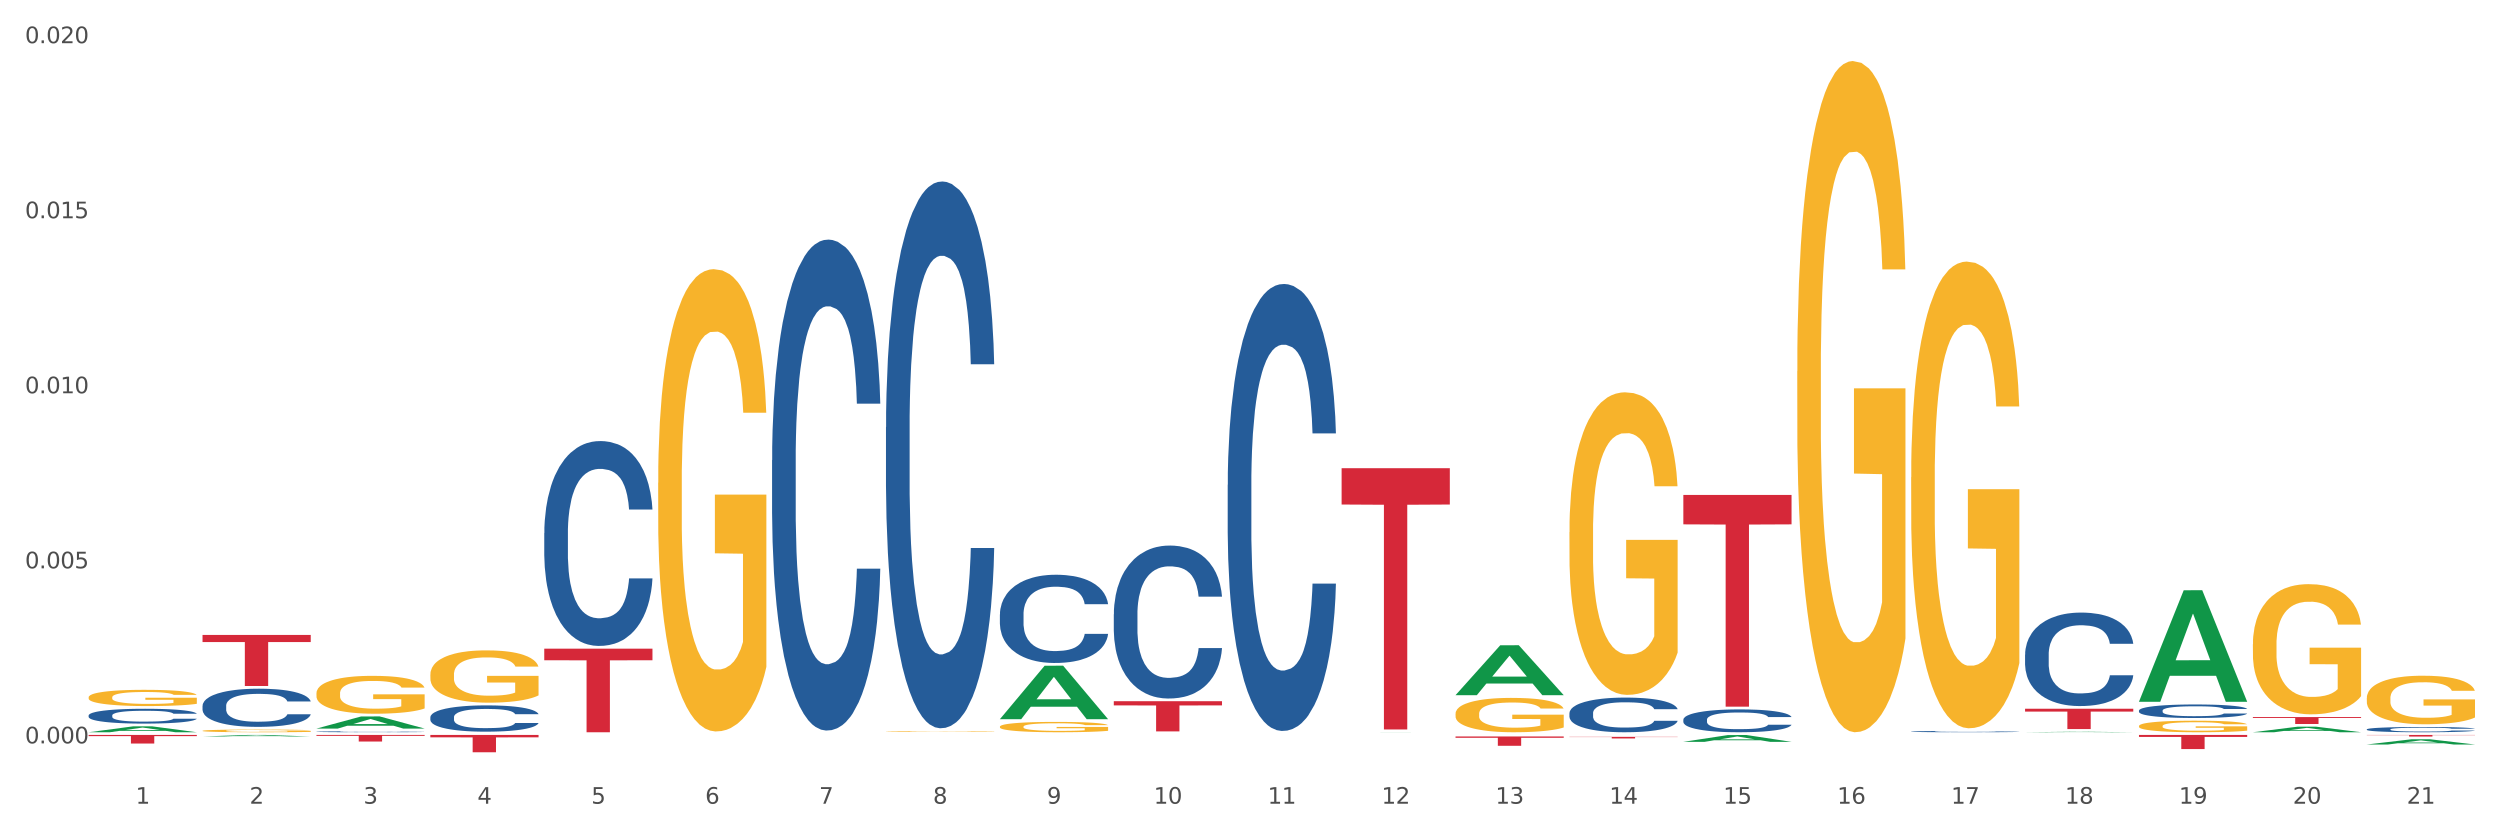 <?xml version="1.0" encoding="utf-8" standalone="no"?>
<!DOCTYPE svg PUBLIC "-//W3C//DTD SVG 1.1//EN"
  "http://www.w3.org/Graphics/SVG/1.1/DTD/svg11.dtd">
<svg xmlns:xlink="http://www.w3.org/1999/xlink" width="1080pt" height="360pt" viewBox="0 0 1080 360" xmlns="http://www.w3.org/2000/svg" version="1.1">
 <rect x="0" y="0" width="1080" height="360" fill="#333333" stroke="none"/>
 <defs>
  <style type="text/css">*{stroke-linejoin: round; stroke-linecap: butt}</style>
 </defs>
 <g id="figure_1">
  <g id="patch_1">
   <path d="M 0 360 
L 1080 360 
L 1080 0 
L 0 0 
z
" style="fill: #ffffff; stroke: #ffffff; stroke-linejoin: miter"/>
  </g>
  <g id="axes_1">
   <g id="matplotlib.axis_1">
    <g id="xtick_1">
     <g id="text_1">
      <!-- 1 -->
      <g style="fill: #4d4d4d" transform="translate(58.603 347.204) scale(0.096 -0.096)">
       <defs>
        <path id="DejaVuSans-31" d="M 794 531 
L 1825 531 
L 1825 4091 
L 703 3866 
L 703 4441 
L 1819 4666 
L 2450 4666 
L 2450 531 
L 3481 531 
L 3481 0 
L 794 0 
L 794 531 
z
" transform="scale(0.016)"/>
       </defs>
       <use xlink:href="#DejaVuSans-31"/>
      </g>
     </g>
    </g>
    <g id="xtick_2">
     <g id="text_2">
      <!-- 2 -->
      <g style="fill: #4d4d4d" transform="translate(107.811 347.204) scale(0.096 -0.096)">
       <defs>
        <path id="DejaVuSans-32" d="M 1228 531 
L 3431 531 
L 3431 0 
L 469 0 
L 469 531 
Q 828 903 1448 1529 
Q 2069 2156 2228 2338 
Q 2531 2678 2651 2914 
Q 2772 3150 2772 3378 
Q 2772 3750 2511 3984 
Q 2250 4219 1831 4219 
Q 1534 4219 1204 4116 
Q 875 4013 500 3803 
L 500 4441 
Q 881 4594 1212 4672 
Q 1544 4750 1819 4750 
Q 2544 4750 2975 4387 
Q 3406 4025 3406 3419 
Q 3406 3131 3298 2873 
Q 3191 2616 2906 2266 
Q 2828 2175 2409 1742 
Q 1991 1309 1228 531 
z
" transform="scale(0.016)"/>
       </defs>
       <use xlink:href="#DejaVuSans-32"/>
      </g>
     </g>
    </g>
    <g id="xtick_3">
     <g id="text_3">
      <!-- 3 -->
      <g style="fill: #4d4d4d" transform="translate(157.02 347.204) scale(0.096 -0.096)">
       <defs>
        <path id="DejaVuSans-33" d="M 2597 2516 
Q 3050 2419 3304 2112 
Q 3559 1806 3559 1356 
Q 3559 666 3084 287 
Q 2609 -91 1734 -91 
Q 1441 -91 1130 -33 
Q 819 25 488 141 
L 488 750 
Q 750 597 1062 519 
Q 1375 441 1716 441 
Q 2309 441 2620 675 
Q 2931 909 2931 1356 
Q 2931 1769 2642 2001 
Q 2353 2234 1838 2234 
L 1294 2234 
L 1294 2753 
L 1863 2753 
Q 2328 2753 2575 2939 
Q 2822 3125 2822 3475 
Q 2822 3834 2567 4026 
Q 2313 4219 1838 4219 
Q 1578 4219 1281 4162 
Q 984 4106 628 3988 
L 628 4550 
Q 988 4650 1302 4700 
Q 1616 4750 1894 4750 
Q 2613 4750 3031 4423 
Q 3450 4097 3450 3541 
Q 3450 3153 3228 2886 
Q 3006 2619 2597 2516 
z
" transform="scale(0.016)"/>
       </defs>
       <use xlink:href="#DejaVuSans-33"/>
      </g>
     </g>
    </g>
    <g id="xtick_4">
     <g id="text_4">
      <!-- 4 -->
      <g style="fill: #4d4d4d" transform="translate(206.228 347.204) scale(0.096 -0.096)">
       <defs>
        <path id="DejaVuSans-34" d="M 2419 4116 
L 825 1625 
L 2419 1625 
L 2419 4116 
z
M 2253 4666 
L 3047 4666 
L 3047 1625 
L 3713 1625 
L 3713 1100 
L 3047 1100 
L 3047 0 
L 2419 0 
L 2419 1100 
L 313 1100 
L 313 1709 
L 2253 4666 
z
" transform="scale(0.016)"/>
       </defs>
       <use xlink:href="#DejaVuSans-34"/>
      </g>
     </g>
    </g>
    <g id="xtick_5">
     <g id="text_5">
      <!-- 5 -->
      <g style="fill: #4d4d4d" transform="translate(255.437 347.204) scale(0.096 -0.096)">
       <defs>
        <path id="DejaVuSans-35" d="M 691 4666 
L 3169 4666 
L 3169 4134 
L 1269 4134 
L 1269 2991 
Q 1406 3038 1543 3061 
Q 1681 3084 1819 3084 
Q 2600 3084 3056 2656 
Q 3513 2228 3513 1497 
Q 3513 744 3044 326 
Q 2575 -91 1722 -91 
Q 1428 -91 1123 -41 
Q 819 9 494 109 
L 494 744 
Q 775 591 1075 516 
Q 1375 441 1709 441 
Q 2250 441 2565 725 
Q 2881 1009 2881 1497 
Q 2881 1984 2565 2268 
Q 2250 2553 1709 2553 
Q 1456 2553 1204 2497 
Q 953 2441 691 2322 
L 691 4666 
z
" transform="scale(0.016)"/>
       </defs>
       <use xlink:href="#DejaVuSans-35"/>
      </g>
     </g>
    </g>
    <g id="xtick_6">
     <g id="text_6">
      <!-- 6 -->
      <g style="fill: #4d4d4d" transform="translate(304.645 347.204) scale(0.096 -0.096)">
       <defs>
        <path id="DejaVuSans-36" d="M 2113 2584 
Q 1688 2584 1439 2293 
Q 1191 2003 1191 1497 
Q 1191 994 1439 701 
Q 1688 409 2113 409 
Q 2538 409 2786 701 
Q 3034 994 3034 1497 
Q 3034 2003 2786 2293 
Q 2538 2584 2113 2584 
z
M 3366 4563 
L 3366 3988 
Q 3128 4100 2886 4159 
Q 2644 4219 2406 4219 
Q 1781 4219 1451 3797 
Q 1122 3375 1075 2522 
Q 1259 2794 1537 2939 
Q 1816 3084 2150 3084 
Q 2853 3084 3261 2657 
Q 3669 2231 3669 1497 
Q 3669 778 3244 343 
Q 2819 -91 2113 -91 
Q 1303 -91 875 529 
Q 447 1150 447 2328 
Q 447 3434 972 4092 
Q 1497 4750 2381 4750 
Q 2619 4750 2861 4703 
Q 3103 4656 3366 4563 
z
" transform="scale(0.016)"/>
       </defs>
       <use xlink:href="#DejaVuSans-36"/>
      </g>
     </g>
    </g>
    <g id="xtick_7">
     <g id="text_7">
      <!-- 7 -->
      <g style="fill: #4d4d4d" transform="translate(353.854 347.204) scale(0.096 -0.096)">
       <defs>
        <path id="DejaVuSans-37" d="M 525 4666 
L 3525 4666 
L 3525 4397 
L 1831 0 
L 1172 0 
L 2766 4134 
L 525 4134 
L 525 4666 
z
" transform="scale(0.016)"/>
       </defs>
       <use xlink:href="#DejaVuSans-37"/>
      </g>
     </g>
    </g>
    <g id="xtick_8">
     <g id="text_8">
      <!-- 8 -->
      <g style="fill: #4d4d4d" transform="translate(403.062 347.204) scale(0.096 -0.096)">
       <defs>
        <path id="DejaVuSans-38" d="M 2034 2216 
Q 1584 2216 1326 1975 
Q 1069 1734 1069 1313 
Q 1069 891 1326 650 
Q 1584 409 2034 409 
Q 2484 409 2743 651 
Q 3003 894 3003 1313 
Q 3003 1734 2745 1975 
Q 2488 2216 2034 2216 
z
M 1403 2484 
Q 997 2584 770 2862 
Q 544 3141 544 3541 
Q 544 4100 942 4425 
Q 1341 4750 2034 4750 
Q 2731 4750 3128 4425 
Q 3525 4100 3525 3541 
Q 3525 3141 3298 2862 
Q 3072 2584 2669 2484 
Q 3125 2378 3379 2068 
Q 3634 1759 3634 1313 
Q 3634 634 3220 271 
Q 2806 -91 2034 -91 
Q 1263 -91 848 271 
Q 434 634 434 1313 
Q 434 1759 690 2068 
Q 947 2378 1403 2484 
z
M 1172 3481 
Q 1172 3119 1398 2916 
Q 1625 2713 2034 2713 
Q 2441 2713 2670 2916 
Q 2900 3119 2900 3481 
Q 2900 3844 2670 4047 
Q 2441 4250 2034 4250 
Q 1625 4250 1398 4047 
Q 1172 3844 1172 3481 
z
" transform="scale(0.016)"/>
       </defs>
       <use xlink:href="#DejaVuSans-38"/>
      </g>
     </g>
    </g>
    <g id="xtick_9">
     <g id="text_9">
      <!-- 9 -->
      <g style="fill: #4d4d4d" transform="translate(452.271 347.204) scale(0.096 -0.096)">
       <defs>
        <path id="DejaVuSans-39" d="M 703 97 
L 703 672 
Q 941 559 1184 500 
Q 1428 441 1663 441 
Q 2288 441 2617 861 
Q 2947 1281 2994 2138 
Q 2813 1869 2534 1725 
Q 2256 1581 1919 1581 
Q 1219 1581 811 2004 
Q 403 2428 403 3163 
Q 403 3881 828 4315 
Q 1253 4750 1959 4750 
Q 2769 4750 3195 4129 
Q 3622 3509 3622 2328 
Q 3622 1225 3098 567 
Q 2575 -91 1691 -91 
Q 1453 -91 1209 -44 
Q 966 3 703 97 
z
M 1959 2075 
Q 2384 2075 2632 2365 
Q 2881 2656 2881 3163 
Q 2881 3666 2632 3958 
Q 2384 4250 1959 4250 
Q 1534 4250 1286 3958 
Q 1038 3666 1038 3163 
Q 1038 2656 1286 2365 
Q 1534 2075 1959 2075 
z
" transform="scale(0.016)"/>
       </defs>
       <use xlink:href="#DejaVuSans-39"/>
      </g>
     </g>
    </g>
    <g id="xtick_10">
     <g id="text_10">
      <!-- 10 -->
      <g style="fill: #4d4d4d" transform="translate(498.425 347.204) scale(0.096 -0.096)">
       <defs>
        <path id="DejaVuSans-30" d="M 2034 4250 
Q 1547 4250 1301 3770 
Q 1056 3291 1056 2328 
Q 1056 1369 1301 889 
Q 1547 409 2034 409 
Q 2525 409 2770 889 
Q 3016 1369 3016 2328 
Q 3016 3291 2770 3770 
Q 2525 4250 2034 4250 
z
M 2034 4750 
Q 2819 4750 3233 4129 
Q 3647 3509 3647 2328 
Q 3647 1150 3233 529 
Q 2819 -91 2034 -91 
Q 1250 -91 836 529 
Q 422 1150 422 2328 
Q 422 3509 836 4129 
Q 1250 4750 2034 4750 
z
" transform="scale(0.016)"/>
       </defs>
       <use xlink:href="#DejaVuSans-31"/>
       <use xlink:href="#DejaVuSans-30" transform="translate(63.623 0)"/>
      </g>
     </g>
    </g>
    <g id="xtick_11">
     <g id="text_11">
      <!-- 11 -->
      <g style="fill: #4d4d4d" transform="translate(547.634 347.204) scale(0.096 -0.096)">
       <use xlink:href="#DejaVuSans-31"/>
       <use xlink:href="#DejaVuSans-31" transform="translate(63.623 0)"/>
      </g>
     </g>
    </g>
    <g id="xtick_12">
     <g id="text_12">
      <!-- 12 -->
      <g style="fill: #4d4d4d" transform="translate(596.842 347.204) scale(0.096 -0.096)">
       <use xlink:href="#DejaVuSans-31"/>
       <use xlink:href="#DejaVuSans-32" transform="translate(63.623 0)"/>
      </g>
     </g>
    </g>
    <g id="xtick_13">
     <g id="text_13">
      <!-- 13 -->
      <g style="fill: #4d4d4d" transform="translate(646.05 347.204) scale(0.096 -0.096)">
       <use xlink:href="#DejaVuSans-31"/>
       <use xlink:href="#DejaVuSans-33" transform="translate(63.623 0)"/>
      </g>
     </g>
    </g>
    <g id="xtick_14">
     <g id="text_14">
      <!-- 14 -->
      <g style="fill: #4d4d4d" transform="translate(695.259 347.204) scale(0.096 -0.096)">
       <use xlink:href="#DejaVuSans-31"/>
       <use xlink:href="#DejaVuSans-34" transform="translate(63.623 0)"/>
      </g>
     </g>
    </g>
    <g id="xtick_15">
     <g id="text_15">
      <!-- 15 -->
      <g style="fill: #4d4d4d" transform="translate(744.467 347.204) scale(0.096 -0.096)">
       <use xlink:href="#DejaVuSans-31"/>
       <use xlink:href="#DejaVuSans-35" transform="translate(63.623 0)"/>
      </g>
     </g>
    </g>
    <g id="xtick_16">
     <g id="text_16">
      <!-- 16 -->
      <g style="fill: #4d4d4d" transform="translate(793.676 347.204) scale(0.096 -0.096)">
       <use xlink:href="#DejaVuSans-31"/>
       <use xlink:href="#DejaVuSans-36" transform="translate(63.623 0)"/>
      </g>
     </g>
    </g>
    <g id="xtick_17">
     <g id="text_17">
      <!-- 17 -->
      <g style="fill: #4d4d4d" transform="translate(842.884 347.204) scale(0.096 -0.096)">
       <use xlink:href="#DejaVuSans-31"/>
       <use xlink:href="#DejaVuSans-37" transform="translate(63.623 0)"/>
      </g>
     </g>
    </g>
    <g id="xtick_18">
     <g id="text_18">
      <!-- 18 -->
      <g style="fill: #4d4d4d" transform="translate(892.093 347.204) scale(0.096 -0.096)">
       <use xlink:href="#DejaVuSans-31"/>
       <use xlink:href="#DejaVuSans-38" transform="translate(63.623 0)"/>
      </g>
     </g>
    </g>
    <g id="xtick_19">
     <g id="text_19">
      <!-- 19 -->
      <g style="fill: #4d4d4d" transform="translate(941.301 347.204) scale(0.096 -0.096)">
       <use xlink:href="#DejaVuSans-31"/>
       <use xlink:href="#DejaVuSans-39" transform="translate(63.623 0)"/>
      </g>
     </g>
    </g>
    <g id="xtick_20">
     <g id="text_20">
      <!-- 20 -->
      <g style="fill: #4d4d4d" transform="translate(990.51 347.204) scale(0.096 -0.096)">
       <use xlink:href="#DejaVuSans-32"/>
       <use xlink:href="#DejaVuSans-30" transform="translate(63.623 0)"/>
      </g>
     </g>
    </g>
    <g id="xtick_21">
     <g id="text_21">
      <!-- 21 -->
      <g style="fill: #4d4d4d" transform="translate(1039.718 347.204) scale(0.096 -0.096)">
       <use xlink:href="#DejaVuSans-32"/>
       <use xlink:href="#DejaVuSans-31" transform="translate(63.623 0)"/>
      </g>
     </g>
    </g>
    <g id="xtick_22"/>
    <g id="xtick_23"/>
    <g id="xtick_24"/>
    <g id="xtick_25"/>
    <g id="xtick_26"/>
    <g id="xtick_27"/>
    <g id="xtick_28"/>
    <g id="xtick_29"/>
    <g id="xtick_30"/>
    <g id="xtick_31"/>
    <g id="xtick_32"/>
    <g id="xtick_33"/>
    <g id="xtick_34"/>
    <g id="xtick_35"/>
    <g id="xtick_36"/>
    <g id="xtick_37"/>
    <g id="xtick_38"/>
    <g id="xtick_39"/>
    <g id="xtick_40"/>
    <g id="xtick_41"/>
   </g>
   <g id="matplotlib.axis_2">
    <g id="ytick_1">
     <g id="text_22">
      <!-- 0.000 -->
      <g style="fill: #4d4d4d" transform="translate(10.8 321.144) scale(0.096 -0.096)">
       <defs>
        <path id="DejaVuSans-2e" d="M 684 794 
L 1344 794 
L 1344 0 
L 684 0 
L 684 794 
z
" transform="scale(0.016)"/>
       </defs>
       <use xlink:href="#DejaVuSans-30"/>
       <use xlink:href="#DejaVuSans-2e" transform="translate(63.623 0)"/>
       <use xlink:href="#DejaVuSans-30" transform="translate(95.41 0)"/>
       <use xlink:href="#DejaVuSans-30" transform="translate(159.033 0)"/>
       <use xlink:href="#DejaVuSans-30" transform="translate(222.656 0)"/>
      </g>
     </g>
    </g>
    <g id="ytick_2">
     <g id="text_23">
      <!-- 0.005 -->
      <g style="fill: #4d4d4d" transform="translate(10.8 245.522) scale(0.096 -0.096)">
       <use xlink:href="#DejaVuSans-30"/>
       <use xlink:href="#DejaVuSans-2e" transform="translate(63.623 0)"/>
       <use xlink:href="#DejaVuSans-30" transform="translate(95.41 0)"/>
       <use xlink:href="#DejaVuSans-30" transform="translate(159.033 0)"/>
       <use xlink:href="#DejaVuSans-35" transform="translate(222.656 0)"/>
      </g>
     </g>
    </g>
    <g id="ytick_3">
     <g id="text_24">
      <!-- 0.010 -->
      <g style="fill: #4d4d4d" transform="translate(10.8 169.899) scale(0.096 -0.096)">
       <use xlink:href="#DejaVuSans-30"/>
       <use xlink:href="#DejaVuSans-2e" transform="translate(63.623 0)"/>
       <use xlink:href="#DejaVuSans-30" transform="translate(95.41 0)"/>
       <use xlink:href="#DejaVuSans-31" transform="translate(159.033 0)"/>
       <use xlink:href="#DejaVuSans-30" transform="translate(222.656 0)"/>
      </g>
     </g>
    </g>
    <g id="ytick_4">
     <g id="text_25">
      <!-- 0.015 -->
      <g style="fill: #4d4d4d" transform="translate(10.8 94.277) scale(0.096 -0.096)">
       <use xlink:href="#DejaVuSans-30"/>
       <use xlink:href="#DejaVuSans-2e" transform="translate(63.623 0)"/>
       <use xlink:href="#DejaVuSans-30" transform="translate(95.41 0)"/>
       <use xlink:href="#DejaVuSans-31" transform="translate(159.033 0)"/>
       <use xlink:href="#DejaVuSans-35" transform="translate(222.656 0)"/>
      </g>
     </g>
    </g>
    <g id="ytick_5">
     <g id="text_26">
      <!-- 0.020 -->
      <g style="fill: #4d4d4d" transform="translate(10.8 18.654) scale(0.096 -0.096)">
       <use xlink:href="#DejaVuSans-30"/>
       <use xlink:href="#DejaVuSans-2e" transform="translate(63.623 0)"/>
       <use xlink:href="#DejaVuSans-30" transform="translate(95.41 0)"/>
       <use xlink:href="#DejaVuSans-32" transform="translate(159.033 0)"/>
       <use xlink:href="#DejaVuSans-30" transform="translate(222.656 0)"/>
      </g>
     </g>
    </g>
    <g id="ytick_6"/>
    <g id="ytick_7"/>
    <g id="ytick_8"/>
    <g id="ytick_9"/>
   </g>
   <g id="PolyCollection_1">
    <path d="M 38.283 316.328 
L 38.331 316.325 
L 57.609 313.764 
L 65.609 313.762 
L 85.031 316.332 
L 75.778 316.332 
L 71.585 315.734 
L 51.681 315.734 
L 51.536 315.743 
L 47.488 316.332 
L 38.283 316.332 
L 38.283 316.328 
L 54.187 315.377 
L 69.079 315.374 
L 61.705 314.31 
L 61.609 314.305 
L 61.512 314.312 
L 54.139 315.374 
L 54.187 315.377 
L 38.283 316.328 
z
" clip-path="url(#p5884ba19b1)" style="fill: #109648"/>
    <path d="M 87.491 318.158 
L 87.54 318.157 
L 106.817 317.498 
L 114.817 317.497 
L 134.239 318.159 
L 124.986 318.159 
L 120.793 318.005 
L 100.889 318.005 
L 100.745 318.007 
L 96.696 318.159 
L 87.491 318.159 
L 87.491 318.158 
L 103.395 317.913 
L 118.287 317.912 
L 110.914 317.638 
L 110.817 317.637 
L 110.721 317.639 
L 103.347 317.912 
L 103.395 317.913 
L 87.491 318.158 
z
" clip-path="url(#p5884ba19b1)" style="fill: #109648"/>
    <path d="M 924.035 317.497 
L 970.783 317.497 
L 970.783 318.343 
L 952.394 318.348 
L 952.394 323.583 
L 942.313 323.583 
L 942.313 318.348 
L 924.035 318.343 
L 924.035 317.503 
L 924.035 317.497 
z
" clip-path="url(#p5884ba19b1)" style="fill: #d62839"/>
    <path d="M 431.951 310.653 
L 431.999 310.631 
L 451.276 287.596 
L 459.276 287.574 
L 478.699 310.696 
L 469.445 310.696 
L 465.253 305.312 
L 445.348 305.312 
L 445.204 305.399 
L 441.156 310.696 
L 431.951 310.696 
L 431.951 310.653 
L 447.855 302.099 
L 462.746 302.077 
L 455.373 292.503 
L 455.276 292.459 
L 455.18 292.524 
L 447.806 302.077 
L 447.855 302.099 
L 431.951 310.653 
z
" clip-path="url(#p5884ba19b1)" style="fill: #109648"/>
    <path d="M 136.7 314.738 
L 136.748 314.733 
L 156.026 309.503 
L 164.026 309.498 
L 183.448 314.748 
L 174.195 314.748 
L 170.002 313.526 
L 150.098 313.526 
L 149.953 313.545 
L 145.905 314.748 
L 136.7 314.748 
L 136.7 314.738 
L 152.604 312.796 
L 167.496 312.791 
L 160.122 310.617 
L 160.026 310.608 
L 159.929 310.622 
L 152.556 312.791 
L 152.604 312.796 
L 136.7 314.738 
z
" clip-path="url(#p5884ba19b1)" style="fill: #109648"/>
    <path d="M 481.159 302.931 
L 527.907 302.931 
L 527.907 304.741 
L 509.518 304.753 
L 509.518 315.958 
L 499.437 315.958 
L 499.437 304.753 
L 481.159 304.741 
L 481.159 302.943 
L 481.159 302.931 
z
" clip-path="url(#p5884ba19b1)" style="fill: #d62839"/>
    <path d="M 1022.452 317.497 
L 1069.2 317.497 
L 1069.2 317.595 
L 1050.811 317.595 
L 1050.811 318.199 
L 1040.73 318.199 
L 1040.73 317.595 
L 1022.452 317.595 
L 1022.452 317.498 
L 1022.452 317.497 
z
" clip-path="url(#p5884ba19b1)" style="fill: #d62839"/>
    <path d="M 87.491 274.302 
L 134.239 274.302 
L 134.239 277.366 
L 115.85 277.387 
L 115.85 296.352 
L 105.77 296.352 
L 105.77 277.387 
L 87.491 277.366 
L 87.491 274.322 
L 87.491 274.302 
z
" clip-path="url(#p5884ba19b1)" style="fill: #d62839"/>
    <path d="M 38.283 317.497 
L 85.031 317.497 
L 85.031 318.013 
L 66.642 318.017 
L 66.642 321.213 
L 56.561 321.213 
L 56.561 318.017 
L 38.283 318.013 
L 38.283 317.5 
L 38.283 317.497 
z
" clip-path="url(#p5884ba19b1)" style="fill: #d62839"/>
    <path d="M 185.908 317.497 
L 232.656 317.497 
L 232.656 318.537 
L 214.267 318.544 
L 214.267 324.978 
L 204.187 324.978 
L 204.187 318.544 
L 185.908 318.537 
L 185.908 317.504 
L 185.908 317.497 
z
" clip-path="url(#p5884ba19b1)" style="fill: #d62839"/>
    <path d="M 136.7 317.497 
L 183.448 317.497 
L 183.448 317.891 
L 165.059 317.894 
L 165.059 320.335 
L 154.978 320.335 
L 154.978 317.894 
L 136.7 317.891 
L 136.7 317.5 
L 136.7 317.497 
z
" clip-path="url(#p5884ba19b1)" style="fill: #d62839"/>
    <path d="M 874.827 306.185 
L 921.575 306.185 
L 921.575 307.404 
L 903.186 307.412 
L 903.186 314.956 
L 893.105 314.956 
L 893.105 307.412 
L 874.827 307.404 
L 874.827 306.193 
L 874.827 306.185 
z
" clip-path="url(#p5884ba19b1)" style="fill: #d62839"/>
    <path d="M 628.784 318.159 
L 675.532 318.159 
L 675.532 318.72 
L 657.143 318.724 
L 657.143 322.196 
L 647.063 322.196 
L 647.063 318.724 
L 628.784 318.72 
L 628.784 318.163 
L 628.784 318.159 
z
" clip-path="url(#p5884ba19b1)" style="fill: #d62839"/>
    <path d="M 677.993 318.317 
L 724.741 318.317 
L 724.741 318.414 
L 706.352 318.414 
L 706.352 319.015 
L 696.271 319.015 
L 696.271 318.414 
L 677.993 318.414 
L 677.993 318.317 
L 677.993 318.317 
z
" clip-path="url(#p5884ba19b1)" style="fill: #d62839"/>
    <path d="M 727.201 213.808 
L 773.949 213.808 
L 773.949 226.521 
L 755.56 226.607 
L 755.56 305.294 
L 745.48 305.294 
L 745.48 226.607 
L 727.201 226.521 
L 727.201 213.894 
L 727.201 213.808 
z
" clip-path="url(#p5884ba19b1)" style="fill: #d62839"/>
    <path d="M 579.576 202.27 
L 626.324 202.27 
L 626.324 217.953 
L 607.935 218.059 
L 607.935 315.131 
L 597.854 315.131 
L 597.854 218.059 
L 579.576 217.953 
L 579.576 202.375 
L 579.576 202.27 
z
" clip-path="url(#p5884ba19b1)" style="fill: #d62839"/>
    <path d="M 235.117 280.211 
L 281.865 280.211 
L 281.865 285.23 
L 263.476 285.264 
L 263.476 316.332 
L 253.395 316.332 
L 253.395 285.264 
L 235.117 285.23 
L 235.117 280.244 
L 235.117 280.211 
z
" clip-path="url(#p5884ba19b1)" style="fill: #d62839"/>
    <path d="M 973.244 309.762 
L 1019.992 309.762 
L 1019.992 310.179 
L 1001.603 310.181 
L 1001.603 312.759 
L 991.522 312.759 
L 991.522 310.181 
L 973.244 310.179 
L 973.244 309.765 
L 973.244 309.762 
z
" clip-path="url(#p5884ba19b1)" style="fill: #d62839"/>
    <path d="M 874.827 316.332 
L 874.875 316.332 
L 894.152 316.12 
L 902.153 316.12 
L 921.575 316.332 
L 912.321 316.332 
L 908.129 316.283 
L 888.225 316.283 
L 888.08 316.284 
L 884.032 316.332 
L 874.827 316.332 
L 874.827 316.332 
L 890.731 316.253 
L 905.622 316.253 
L 898.249 316.165 
L 898.152 316.165 
L 898.056 316.166 
L 890.682 316.253 
L 890.731 316.253 
L 874.827 316.332 
z
" clip-path="url(#p5884ba19b1)" style="fill: #109648"/>
    <path d="M 579.576 316.303 
L 579.624 316.303 
L 598.902 316.295 
L 606.902 316.295 
L 626.324 316.303 
L 617.071 316.303 
L 612.878 316.301 
L 592.974 316.301 
L 592.829 316.301 
L 588.781 316.303 
L 579.576 316.303 
L 579.576 316.303 
L 595.48 316.3 
L 610.372 316.3 
L 602.998 316.297 
L 602.902 316.297 
L 602.805 316.297 
L 595.432 316.3 
L 595.48 316.3 
L 579.576 316.303 
z
" clip-path="url(#p5884ba19b1)" style="fill: #109648"/>
    <path d="M 924.035 303.074 
L 924.083 303.028 
L 943.361 254.998 
L 951.361 254.953 
L 970.783 303.164 
L 961.53 303.164 
L 957.337 291.938 
L 937.433 291.938 
L 937.288 292.119 
L 933.24 303.164 
L 924.035 303.164 
L 924.035 303.074 
L 939.939 285.238 
L 954.831 285.193 
L 947.457 265.229 
L 947.361 265.139 
L 947.265 265.274 
L 939.891 285.193 
L 939.939 285.238 
L 924.035 303.074 
z
" clip-path="url(#p5884ba19b1)" style="fill: #109648"/>
    <path d="M 825.618 206.168 
L 825.673 205.984 
L 825.673 199.355 
L 825.784 193.647 
L 826.336 179.838 
L 827.164 168.421 
L 827.771 162.345 
L 828.378 157.374 
L 829.095 152.402 
L 829.978 147.246 
L 831.579 139.697 
L 832.572 135.83 
L 833.787 131.78 
L 835.994 125.887 
L 837.595 122.573 
L 839.251 119.811 
L 841.955 116.497 
L 843.721 115.024 
L 845.598 113.919 
L 847.861 113.182 
L 849.572 112.998 
L 853.325 113.551 
L 856.526 115.208 
L 858.071 116.497 
L 860.058 118.706 
L 861.107 120.179 
L 862.818 123.125 
L 864.584 126.992 
L 865.798 130.307 
L 867.62 136.567 
L 868.999 142.827 
L 870.269 150.561 
L 870.931 155.901 
L 871.428 160.872 
L 871.869 166.58 
L 872.311 175.603 
L 862.376 175.603 
L 861.99 169.158 
L 861.383 163.082 
L 860.5 157.19 
L 859.727 153.507 
L 858.403 148.904 
L 857.188 145.958 
L 855.919 143.748 
L 854.373 141.907 
L 853.159 140.986 
L 851.448 140.25 
L 848.082 140.434 
L 845.819 141.907 
L 844.273 143.748 
L 843.28 145.405 
L 842.397 147.246 
L 841.403 149.824 
L 840.244 153.691 
L 839.416 157.19 
L 838.588 161.609 
L 837.926 166.028 
L 837.319 171.183 
L 836.822 176.707 
L 836.436 182.415 
L 836.105 189.412 
L 835.829 201.013 
L 835.829 226.238 
L 835.939 231.946 
L 836.215 239.496 
L 836.546 245.204 
L 837.098 252.017 
L 837.595 256.62 
L 838.533 263.249 
L 839.582 268.772 
L 840.41 272.271 
L 841.238 275.217 
L 842.673 279.268 
L 844.273 282.582 
L 845.653 284.608 
L 847.53 286.449 
L 848.799 287.185 
L 849.903 287.554 
L 852.607 287.554 
L 854.539 287.001 
L 856.692 285.712 
L 858.347 284.055 
L 859.727 282.03 
L 861.273 278.715 
L 862.266 275.585 
L 862.266 237.102 
L 850.124 236.918 
L 850.124 211.324 
L 872.366 211.324 
L 872.366 286.449 
L 871.428 290.316 
L 870.379 293.814 
L 869.275 296.944 
L 867.62 300.811 
L 865.633 304.494 
L 863.867 307.071 
L 861.99 309.281 
L 859.782 311.306 
L 856.912 313.148 
L 855.146 313.884 
L 852.938 314.437 
L 850.344 314.621 
L 848.082 314.253 
L 845.874 313.332 
L 843.556 311.675 
L 841.293 309.281 
L 839.582 306.887 
L 837.871 303.941 
L 836.05 300.075 
L 834.615 296.392 
L 833.511 293.078 
L 832.296 288.843 
L 830.972 283.319 
L 829.978 278.347 
L 829.095 273.192 
L 828.157 266.563 
L 827.495 260.855 
L 826.832 253.674 
L 826.446 248.334 
L 826.005 240.048 
L 825.673 228.448 
L 825.618 206.168 
z
" clip-path="url(#p5884ba19b1)" style="fill: #f7b32b"/>
    <path d="M 776.41 160.353 
L 776.465 160.088 
L 776.465 150.554 
L 776.575 142.345 
L 777.127 122.483 
L 777.955 106.064 
L 778.562 97.325 
L 779.169 90.175 
L 779.887 83.025 
L 780.77 75.61 
L 782.371 64.752 
L 783.364 59.191 
L 784.578 53.365 
L 786.786 44.891 
L 788.386 40.124 
L 790.042 36.152 
L 792.747 31.385 
L 794.513 29.266 
L 796.389 27.677 
L 798.652 26.618 
L 800.363 26.353 
L 804.116 27.148 
L 807.318 29.531 
L 808.863 31.385 
L 810.85 34.563 
L 811.898 36.681 
L 813.609 40.918 
L 815.376 46.48 
L 816.59 51.246 
L 818.411 60.25 
L 819.791 69.254 
L 821.06 80.377 
L 821.723 88.057 
L 822.219 95.207 
L 822.661 103.416 
L 823.103 116.392 
L 813.168 116.392 
L 812.782 107.124 
L 812.174 98.385 
L 811.291 89.91 
L 810.519 84.614 
L 809.194 77.993 
L 807.98 73.756 
L 806.71 70.578 
L 805.165 67.93 
L 803.951 66.606 
L 802.24 65.547 
L 798.873 65.812 
L 796.61 67.93 
L 795.065 70.578 
L 794.071 72.962 
L 793.188 75.61 
L 792.195 79.317 
L 791.036 84.879 
L 790.208 89.91 
L 789.38 96.266 
L 788.718 102.622 
L 788.111 110.037 
L 787.614 117.981 
L 787.227 126.191 
L 786.896 136.254 
L 786.62 152.938 
L 786.62 189.218 
L 786.731 197.428 
L 787.007 208.285 
L 787.338 216.495 
L 787.89 226.293 
L 788.386 232.914 
L 789.325 242.447 
L 790.373 250.392 
L 791.201 255.423 
L 792.029 259.661 
L 793.464 265.487 
L 795.065 270.253 
L 796.445 273.167 
L 798.321 275.815 
L 799.591 276.874 
L 800.694 277.404 
L 803.399 277.404 
L 805.331 276.609 
L 807.483 274.755 
L 809.139 272.372 
L 810.519 269.459 
L 812.064 264.692 
L 813.058 260.19 
L 813.058 204.843 
L 800.915 204.578 
L 800.915 167.768 
L 823.158 167.768 
L 823.158 275.815 
L 822.219 281.376 
L 821.171 286.408 
L 820.067 290.91 
L 818.411 296.471 
L 816.424 301.767 
L 814.658 305.475 
L 812.782 308.653 
L 810.574 311.566 
L 807.704 314.214 
L 805.938 315.273 
L 803.73 316.068 
L 801.136 316.332 
L 798.873 315.803 
L 796.665 314.479 
L 794.347 312.095 
L 792.084 308.653 
L 790.373 305.21 
L 788.662 300.973 
L 786.841 295.411 
L 785.406 290.115 
L 784.302 285.348 
L 783.088 279.257 
L 781.763 271.313 
L 780.77 264.163 
L 779.887 256.748 
L 778.949 247.214 
L 778.286 239.005 
L 777.624 228.677 
L 777.238 220.997 
L 776.796 209.08 
L 776.465 192.396 
L 776.41 160.353 
z
" clip-path="url(#p5884ba19b1)" style="fill: #f7b32b"/>
    <path d="M 677.993 229.879 
L 678.048 229.76 
L 678.048 225.462 
L 678.158 221.761 
L 678.71 212.808 
L 679.538 205.406 
L 680.145 201.467 
L 680.752 198.243 
L 681.47 195.02 
L 682.353 191.678 
L 683.954 186.783 
L 684.947 184.276 
L 686.161 181.65 
L 688.369 177.83 
L 689.97 175.681 
L 691.625 173.89 
L 694.33 171.741 
L 696.096 170.786 
L 697.973 170.07 
L 700.235 169.592 
L 701.946 169.473 
L 705.699 169.831 
L 708.901 170.906 
L 710.446 171.741 
L 712.433 173.174 
L 713.482 174.129 
L 715.193 176.039 
L 716.959 178.546 
L 718.173 180.695 
L 719.994 184.754 
L 721.374 188.812 
L 722.644 193.826 
L 723.306 197.288 
L 723.803 200.512 
L 724.244 204.212 
L 724.686 210.062 
L 714.751 210.062 
L 714.365 205.884 
L 713.758 201.944 
L 712.874 198.124 
L 712.102 195.736 
L 710.777 192.752 
L 709.563 190.842 
L 708.294 189.409 
L 706.748 188.216 
L 705.534 187.619 
L 703.823 187.141 
L 700.456 187.261 
L 698.193 188.216 
L 696.648 189.409 
L 695.654 190.484 
L 694.771 191.678 
L 693.778 193.349 
L 692.619 195.856 
L 691.791 198.124 
L 690.963 200.989 
L 690.301 203.854 
L 689.694 207.197 
L 689.197 210.778 
L 688.811 214.479 
L 688.479 219.015 
L 688.203 226.536 
L 688.203 242.891 
L 688.314 246.592 
L 688.59 251.487 
L 688.921 255.187 
L 689.473 259.604 
L 689.97 262.589 
L 690.908 266.886 
L 691.957 270.468 
L 692.784 272.736 
L 693.612 274.646 
L 695.047 277.272 
L 696.648 279.421 
L 698.028 280.734 
L 699.904 281.928 
L 701.174 282.406 
L 702.278 282.645 
L 704.982 282.645 
L 706.914 282.286 
L 709.066 281.451 
L 710.722 280.376 
L 712.102 279.063 
L 713.647 276.914 
L 714.641 274.885 
L 714.641 249.935 
L 702.498 249.815 
L 702.498 233.222 
L 724.741 233.222 
L 724.741 281.928 
L 723.803 284.435 
L 722.754 286.703 
L 721.65 288.733 
L 719.994 291.24 
L 718.007 293.627 
L 716.241 295.299 
L 714.365 296.731 
L 712.157 298.044 
L 709.287 299.238 
L 707.521 299.716 
L 705.313 300.074 
L 702.719 300.193 
L 700.456 299.955 
L 698.248 299.358 
L 695.93 298.283 
L 693.667 296.731 
L 691.957 295.179 
L 690.246 293.269 
L 688.424 290.762 
L 686.989 288.375 
L 685.885 286.226 
L 684.671 283.48 
L 683.347 279.899 
L 682.353 276.676 
L 681.47 273.333 
L 680.532 269.035 
L 679.869 265.335 
L 679.207 260.679 
L 678.821 257.217 
L 678.379 251.845 
L 678.048 244.324 
L 677.993 229.879 
z
" clip-path="url(#p5884ba19b1)" style="fill: #f7b32b"/>
    <path d="M 924.035 313.646 
L 924.09 313.642 
L 924.09 313.477 
L 924.201 313.336 
L 924.753 312.994 
L 925.58 312.711 
L 926.188 312.561 
L 926.795 312.438 
L 927.512 312.314 
L 928.395 312.187 
L 929.996 312 
L 930.989 311.904 
L 932.204 311.804 
L 934.411 311.658 
L 936.012 311.576 
L 937.668 311.507 
L 940.372 311.425 
L 942.138 311.389 
L 944.015 311.361 
L 946.278 311.343 
L 947.989 311.338 
L 951.742 311.352 
L 954.943 311.393 
L 956.488 311.425 
L 958.475 311.48 
L 959.524 311.516 
L 961.235 311.589 
L 963.001 311.685 
L 964.215 311.767 
L 966.037 311.922 
L 967.416 312.077 
L 968.686 312.269 
L 969.348 312.401 
L 969.845 312.524 
L 970.286 312.666 
L 970.728 312.889 
L 960.793 312.889 
L 960.407 312.729 
L 959.8 312.579 
L 958.917 312.433 
L 958.144 312.342 
L 956.819 312.228 
L 955.605 312.155 
L 954.336 312.1 
L 952.79 312.054 
L 951.576 312.032 
L 949.865 312.013 
L 946.498 312.018 
L 944.236 312.054 
L 942.69 312.1 
L 941.697 312.141 
L 940.814 312.187 
L 939.82 312.251 
L 938.661 312.346 
L 937.833 312.433 
L 937.005 312.542 
L 936.343 312.652 
L 935.736 312.78 
L 935.239 312.916 
L 934.853 313.058 
L 934.522 313.231 
L 934.246 313.518 
L 934.246 314.143 
L 934.356 314.285 
L 934.632 314.472 
L 934.963 314.613 
L 935.515 314.782 
L 936.012 314.896 
L 936.95 315.06 
L 937.999 315.197 
L 938.827 315.283 
L 939.655 315.356 
L 941.09 315.457 
L 942.69 315.539 
L 944.07 315.589 
L 945.946 315.635 
L 947.216 315.653 
L 948.32 315.662 
L 951.024 315.662 
L 952.956 315.648 
L 955.108 315.616 
L 956.764 315.575 
L 958.144 315.525 
L 959.689 315.443 
L 960.683 315.365 
L 960.683 314.412 
L 948.541 314.408 
L 948.541 313.774 
L 970.783 313.774 
L 970.783 315.635 
L 969.845 315.73 
L 968.796 315.817 
L 967.692 315.895 
L 966.037 315.99 
L 964.05 316.082 
L 962.283 316.145 
L 960.407 316.2 
L 958.199 316.25 
L 955.329 316.296 
L 953.563 316.314 
L 951.355 316.328 
L 948.761 316.332 
L 946.498 316.323 
L 944.291 316.3 
L 941.973 316.259 
L 939.71 316.2 
L 937.999 316.141 
L 936.288 316.068 
L 934.466 315.972 
L 933.031 315.881 
L 931.928 315.799 
L 930.713 315.694 
L 929.389 315.557 
L 928.395 315.434 
L 927.512 315.306 
L 926.574 315.142 
L 925.912 315.001 
L 925.249 314.823 
L 924.863 314.691 
L 924.421 314.485 
L 924.09 314.198 
L 924.035 313.646 
z
" clip-path="url(#p5884ba19b1)" style="fill: #f7b32b"/>
    <path d="M 628.784 300.286 
L 628.833 300.265 
L 648.11 278.757 
L 656.11 278.737 
L 675.532 300.326 
L 666.279 300.326 
L 662.086 295.299 
L 642.182 295.299 
L 642.038 295.38 
L 637.989 300.326 
L 628.784 300.326 
L 628.784 300.286 
L 644.688 292.299 
L 659.58 292.278 
L 652.207 283.339 
L 652.11 283.298 
L 652.014 283.359 
L 644.64 292.278 
L 644.688 292.299 
L 628.784 300.286 
z
" clip-path="url(#p5884ba19b1)" style="fill: #109648"/>
    <path d="M 1022.452 321.621 
L 1022.5 321.619 
L 1041.778 319.366 
L 1049.778 319.364 
L 1069.2 321.625 
L 1059.947 321.625 
L 1055.754 321.098 
L 1035.85 321.098 
L 1035.705 321.107 
L 1031.657 321.625 
L 1022.452 321.625 
L 1022.452 321.621 
L 1038.356 320.784 
L 1053.248 320.782 
L 1045.874 319.846 
L 1045.778 319.841 
L 1045.681 319.848 
L 1038.308 320.782 
L 1038.356 320.784 
L 1022.452 321.621 
z
" clip-path="url(#p5884ba19b1)" style="fill: #109648"/>
    <path d="M 727.201 320.472 
L 727.249 320.469 
L 746.527 317.536 
L 754.527 317.533 
L 773.949 320.477 
L 764.696 320.477 
L 760.503 319.792 
L 740.599 319.792 
L 740.455 319.803 
L 736.406 320.477 
L 727.201 320.477 
L 727.201 320.472 
L 743.105 319.383 
L 757.997 319.38 
L 750.623 318.161 
L 750.527 318.155 
L 750.431 318.163 
L 743.057 319.38 
L 743.105 319.383 
L 727.201 320.472 
z
" clip-path="url(#p5884ba19b1)" style="fill: #109648"/>
    <path d="M 973.244 316.328 
L 973.292 316.326 
L 992.569 313.926 
L 1000.569 313.924 
L 1019.992 316.332 
L 1010.738 316.332 
L 1006.545 315.772 
L 986.641 315.772 
L 986.497 315.781 
L 982.449 316.332 
L 973.244 316.332 
L 973.244 316.328 
L 989.147 315.437 
L 1004.039 315.435 
L 996.666 314.437 
L 996.569 314.433 
L 996.473 314.44 
L 989.099 315.435 
L 989.147 315.437 
L 973.244 316.328 
z
" clip-path="url(#p5884ba19b1)" style="fill: #109648"/>
    <path d="M 87.491 315.708 
L 87.547 315.707 
L 87.547 315.669 
L 87.657 315.636 
L 88.209 315.556 
L 89.037 315.49 
L 89.644 315.455 
L 90.251 315.427 
L 90.969 315.398 
L 91.852 315.368 
L 93.452 315.325 
L 94.446 315.303 
L 95.66 315.279 
L 97.868 315.245 
L 99.468 315.226 
L 101.124 315.21 
L 103.828 315.191 
L 105.595 315.183 
L 107.471 315.177 
L 109.734 315.172 
L 111.445 315.171 
L 115.198 315.174 
L 118.399 315.184 
L 119.945 315.191 
L 121.932 315.204 
L 122.98 315.213 
L 124.691 315.23 
L 126.457 315.252 
L 127.672 315.271 
L 129.493 315.307 
L 130.873 315.343 
L 132.142 315.388 
L 132.804 315.418 
L 133.301 315.447 
L 133.743 315.48 
L 134.184 315.532 
L 124.25 315.532 
L 123.863 315.495 
L 123.256 315.46 
L 122.373 315.426 
L 121.6 315.405 
L 120.276 315.378 
L 119.062 315.361 
L 117.792 315.348 
L 116.247 315.338 
L 115.032 315.332 
L 113.322 315.328 
L 109.955 315.329 
L 107.692 315.338 
L 106.147 315.348 
L 105.153 315.358 
L 104.27 315.368 
L 103.276 315.383 
L 102.117 315.406 
L 101.29 315.426 
L 100.462 315.451 
L 99.799 315.477 
L 99.192 315.506 
L 98.696 315.538 
L 98.309 315.571 
L 97.978 315.611 
L 97.702 315.678 
L 97.702 315.823 
L 97.812 315.856 
L 98.088 315.9 
L 98.42 315.933 
L 98.971 315.972 
L 99.468 315.998 
L 100.406 316.037 
L 101.455 316.068 
L 102.283 316.088 
L 103.111 316.105 
L 104.546 316.129 
L 106.147 316.148 
L 107.526 316.16 
L 109.403 316.17 
L 110.672 316.174 
L 111.776 316.176 
L 114.481 316.176 
L 116.412 316.173 
L 118.565 316.166 
L 120.221 316.156 
L 121.6 316.145 
L 123.146 316.126 
L 124.139 316.108 
L 124.139 315.886 
L 111.997 315.885 
L 111.997 315.737 
L 134.239 315.737 
L 134.239 316.17 
L 133.301 316.192 
L 132.253 316.213 
L 131.149 316.231 
L 129.493 316.253 
L 127.506 316.274 
L 125.74 316.289 
L 123.863 316.302 
L 121.656 316.313 
L 118.786 316.324 
L 117.019 316.328 
L 114.812 316.331 
L 112.218 316.332 
L 109.955 316.33 
L 107.747 316.325 
L 105.429 316.315 
L 103.166 316.302 
L 101.455 316.288 
L 99.744 316.271 
L 97.923 316.249 
L 96.488 316.227 
L 95.384 316.208 
L 94.17 316.184 
L 92.845 316.152 
L 91.852 316.123 
L 90.969 316.094 
L 90.03 316.056 
L 89.368 316.023 
L 88.706 315.981 
L 88.319 315.951 
L 87.878 315.903 
L 87.547 315.836 
L 87.491 315.708 
z
" clip-path="url(#p5884ba19b1)" style="fill: #f7b32b"/>
    <path d="M 136.7 299.528 
L 136.755 299.513 
L 136.755 298.975 
L 136.865 298.511 
L 137.417 297.39 
L 138.245 296.463 
L 138.852 295.97 
L 139.46 295.566 
L 140.177 295.162 
L 141.06 294.744 
L 142.661 294.131 
L 143.654 293.817 
L 144.868 293.488 
L 147.076 293.01 
L 148.677 292.74 
L 150.332 292.516 
L 153.037 292.247 
L 154.803 292.127 
L 156.68 292.038 
L 158.942 291.978 
L 160.653 291.963 
L 164.407 292.008 
L 167.608 292.142 
L 169.153 292.247 
L 171.14 292.426 
L 172.189 292.546 
L 173.9 292.785 
L 175.666 293.099 
L 176.88 293.368 
L 178.701 293.877 
L 180.081 294.385 
L 181.351 295.013 
L 182.013 295.446 
L 182.51 295.85 
L 182.951 296.314 
L 183.393 297.046 
L 173.458 297.046 
L 173.072 296.523 
L 172.465 296.03 
L 171.582 295.551 
L 170.809 295.252 
L 169.484 294.878 
L 168.27 294.639 
L 167.001 294.46 
L 165.455 294.31 
L 164.241 294.235 
L 162.53 294.176 
L 159.163 294.191 
L 156.9 294.31 
L 155.355 294.46 
L 154.361 294.594 
L 153.478 294.744 
L 152.485 294.953 
L 151.326 295.267 
L 150.498 295.551 
L 149.67 295.91 
L 149.008 296.269 
L 148.401 296.687 
L 147.904 297.136 
L 147.518 297.599 
L 147.186 298.167 
L 146.911 299.109 
L 146.911 301.158 
L 147.021 301.621 
L 147.297 302.234 
L 147.628 302.698 
L 148.18 303.251 
L 148.677 303.624 
L 149.615 304.163 
L 150.664 304.611 
L 151.491 304.895 
L 152.319 305.134 
L 153.754 305.463 
L 155.355 305.732 
L 156.735 305.897 
L 158.611 306.046 
L 159.881 306.106 
L 160.985 306.136 
L 163.689 306.136 
L 165.621 306.091 
L 167.773 305.987 
L 169.429 305.852 
L 170.809 305.688 
L 172.354 305.419 
L 173.348 305.164 
L 173.348 302.04 
L 161.205 302.025 
L 161.205 299.947 
L 183.448 299.947 
L 183.448 306.046 
L 182.51 306.36 
L 181.461 306.644 
L 180.357 306.899 
L 178.701 307.213 
L 176.714 307.512 
L 174.948 307.721 
L 173.072 307.9 
L 170.864 308.065 
L 167.994 308.214 
L 166.228 308.274 
L 164.02 308.319 
L 161.426 308.334 
L 159.163 308.304 
L 156.956 308.229 
L 154.637 308.095 
L 152.375 307.9 
L 150.664 307.706 
L 148.953 307.467 
L 147.131 307.153 
L 145.696 306.854 
L 144.592 306.585 
L 143.378 306.241 
L 142.054 305.792 
L 141.06 305.389 
L 140.177 304.97 
L 139.239 304.432 
L 138.576 303.968 
L 137.914 303.385 
L 137.528 302.952 
L 137.086 302.279 
L 136.755 301.337 
L 136.7 299.528 
z
" clip-path="url(#p5884ba19b1)" style="fill: #f7b32b"/>
    <path d="M 973.244 278.342 
L 973.299 278.291 
L 973.299 276.441 
L 973.409 274.849 
L 973.961 270.996 
L 974.789 267.812 
L 975.396 266.116 
L 976.003 264.729 
L 976.721 263.343 
L 977.604 261.904 
L 979.204 259.798 
L 980.198 258.719 
L 981.412 257.589 
L 983.62 255.946 
L 985.22 255.021 
L 986.876 254.25 
L 989.58 253.326 
L 991.347 252.915 
L 993.223 252.607 
L 995.486 252.401 
L 997.197 252.35 
L 1000.95 252.504 
L 1004.151 252.966 
L 1005.697 253.326 
L 1007.684 253.942 
L 1008.732 254.353 
L 1010.443 255.175 
L 1012.209 256.254 
L 1013.424 257.178 
L 1015.245 258.925 
L 1016.625 260.671 
L 1017.894 262.829 
L 1018.557 264.319 
L 1019.053 265.705 
L 1019.495 267.298 
L 1019.936 269.815 
L 1010.002 269.815 
L 1009.615 268.017 
L 1009.008 266.322 
L 1008.125 264.678 
L 1007.352 263.651 
L 1006.028 262.367 
L 1004.814 261.545 
L 1003.544 260.928 
L 1001.999 260.415 
L 1000.785 260.158 
L 999.074 259.952 
L 995.707 260.004 
L 993.444 260.415 
L 991.899 260.928 
L 990.905 261.391 
L 990.022 261.904 
L 989.029 262.623 
L 987.87 263.702 
L 987.042 264.678 
L 986.214 265.911 
L 985.551 267.144 
L 984.944 268.582 
L 984.448 270.123 
L 984.061 271.716 
L 983.73 273.667 
L 983.454 276.904 
L 983.454 283.941 
L 983.565 285.533 
L 983.84 287.64 
L 984.172 289.232 
L 984.724 291.133 
L 985.22 292.417 
L 986.159 294.266 
L 987.207 295.807 
L 988.035 296.783 
L 988.863 297.605 
L 990.298 298.735 
L 991.899 299.66 
L 993.278 300.225 
L 995.155 300.738 
L 996.424 300.944 
L 997.528 301.047 
L 1000.233 301.047 
L 1002.164 300.892 
L 1004.317 300.533 
L 1005.973 300.071 
L 1007.352 299.505 
L 1008.898 298.581 
L 1009.891 297.708 
L 1009.891 286.972 
L 997.749 286.92 
L 997.749 279.78 
L 1019.992 279.78 
L 1019.992 300.738 
L 1019.053 301.817 
L 1018.005 302.793 
L 1016.901 303.666 
L 1015.245 304.745 
L 1013.258 305.772 
L 1011.492 306.491 
L 1009.615 307.108 
L 1007.408 307.673 
L 1004.538 308.187 
L 1002.771 308.392 
L 1000.564 308.546 
L 997.97 308.598 
L 995.707 308.495 
L 993.499 308.238 
L 991.181 307.776 
L 988.918 307.108 
L 987.207 306.44 
L 985.496 305.618 
L 983.675 304.54 
L 982.24 303.512 
L 981.136 302.588 
L 979.922 301.406 
L 978.597 299.865 
L 977.604 298.478 
L 976.721 297.04 
L 975.782 295.191 
L 975.12 293.598 
L 974.458 291.595 
L 974.071 290.105 
L 973.63 287.794 
L 973.299 284.557 
L 973.244 278.342 
z
" clip-path="url(#p5884ba19b1)" style="fill: #f7b32b"/>
    <path d="M 924.035 306.955 
L 924.09 306.95 
L 924.09 306.8 
L 924.256 306.597 
L 924.864 306.224 
L 925.638 305.941 
L 926.964 305.61 
L 927.682 305.471 
L 928.621 305.316 
L 930.555 305.065 
L 932.766 304.852 
L 934.313 304.734 
L 935.473 304.66 
L 938.071 304.526 
L 939.562 304.468 
L 941.11 304.42 
L 942.436 304.388 
L 944.646 304.35 
L 946.414 304.334 
L 948.459 304.329 
L 950.172 304.334 
L 952.438 304.356 
L 955.753 304.42 
L 957.024 304.457 
L 958.737 304.521 
L 960.505 304.606 
L 961.942 304.692 
L 963.6 304.815 
L 965.313 304.975 
L 966.97 305.178 
L 968.131 305.364 
L 969.07 305.562 
L 969.899 305.802 
L 970.507 306.064 
L 970.783 306.282 
L 960.671 306.282 
L 960.395 306.085 
L 959.842 305.871 
L 959.289 305.727 
L 958.682 305.61 
L 957.742 305.476 
L 956.913 305.391 
L 955.532 305.29 
L 954.261 305.226 
L 953.211 305.188 
L 951.94 305.156 
L 949.233 305.124 
L 947.299 305.124 
L 946.083 305.135 
L 944.591 305.162 
L 943.32 305.199 
L 941.828 305.263 
L 940.668 305.332 
L 939.507 305.423 
L 938.844 305.487 
L 937.85 305.605 
L 937.186 305.701 
L 936.302 305.866 
L 935.805 305.984 
L 934.921 306.288 
L 934.534 306.512 
L 934.368 306.667 
L 934.258 306.838 
L 934.258 307.67 
L 934.589 308.044 
L 934.866 308.204 
L 935.308 308.386 
L 936.137 308.621 
L 937.352 308.85 
L 938.623 309.016 
L 939.673 309.117 
L 940.668 309.192 
L 941.662 309.25 
L 942.878 309.304 
L 943.873 309.336 
L 945.365 309.368 
L 947.133 309.384 
L 948.514 309.384 
L 951.332 309.357 
L 952.603 309.33 
L 953.819 309.293 
L 955.145 309.234 
L 956.195 309.17 
L 956.803 309.122 
L 957.798 309.021 
L 958.571 308.914 
L 959.234 308.791 
L 959.676 308.685 
L 960.174 308.524 
L 960.56 308.343 
L 960.671 308.247 
L 970.783 308.247 
L 970.562 308.439 
L 970.175 308.626 
L 969.402 308.877 
L 968.794 309.021 
L 967.854 309.197 
L 966.86 309.346 
L 965.478 309.512 
L 964.207 309.635 
L 962.881 309.741 
L 961.445 309.838 
L 958.847 309.971 
L 957.908 310.008 
L 955.919 310.072 
L 954.372 310.11 
L 952.106 310.147 
L 949.785 310.169 
L 947.354 310.174 
L 945.199 310.163 
L 942.823 310.131 
L 941.331 310.099 
L 939.673 310.051 
L 937.739 309.976 
L 935.915 309.886 
L 934.202 309.779 
L 932.6 309.656 
L 931.108 309.517 
L 929.174 309.288 
L 927.737 309.064 
L 926.687 308.855 
L 925.969 308.679 
L 925.251 308.455 
L 924.864 308.3 
L 924.256 307.927 
L 924.035 307.58 
L 924.035 306.955 
z
" clip-path="url(#p5884ba19b1)" style="fill: #255c99"/>
    <path d="M 1022.452 315.077 
L 1022.507 315.075 
L 1022.507 315.017 
L 1022.673 314.938 
L 1023.281 314.792 
L 1024.054 314.682 
L 1025.381 314.553 
L 1026.099 314.498 
L 1027.038 314.438 
L 1028.972 314.34 
L 1031.183 314.257 
L 1032.73 314.211 
L 1033.89 314.182 
L 1036.487 314.13 
L 1037.979 314.107 
L 1039.527 314.088 
L 1040.853 314.076 
L 1043.063 314.061 
L 1044.831 314.055 
L 1046.876 314.053 
L 1048.589 314.055 
L 1050.854 314.063 
L 1054.17 314.088 
L 1055.441 314.103 
L 1057.154 314.128 
L 1058.922 314.161 
L 1060.359 314.194 
L 1062.016 314.242 
L 1063.729 314.305 
L 1065.387 314.384 
L 1066.548 314.457 
L 1067.487 314.534 
L 1068.316 314.627 
L 1068.924 314.729 
L 1069.2 314.815 
L 1059.088 314.815 
L 1058.812 314.738 
L 1058.259 314.655 
L 1057.706 314.598 
L 1057.099 314.553 
L 1056.159 314.5 
L 1055.33 314.467 
L 1053.949 314.428 
L 1052.678 314.403 
L 1051.628 314.388 
L 1050.357 314.376 
L 1047.649 314.363 
L 1045.715 314.363 
L 1044.5 314.367 
L 1043.008 314.378 
L 1041.737 314.392 
L 1040.245 314.417 
L 1039.085 314.444 
L 1037.924 314.48 
L 1037.261 314.505 
L 1036.266 314.55 
L 1035.603 314.588 
L 1034.719 314.652 
L 1034.222 314.698 
L 1033.338 314.817 
L 1032.951 314.904 
L 1032.785 314.965 
L 1032.675 315.031 
L 1032.675 315.356 
L 1033.006 315.502 
L 1033.282 315.564 
L 1033.725 315.635 
L 1034.553 315.727 
L 1035.769 315.816 
L 1037.04 315.881 
L 1038.09 315.92 
L 1039.085 315.949 
L 1040.079 315.972 
L 1041.295 315.993 
L 1042.289 316.006 
L 1043.781 316.018 
L 1045.55 316.024 
L 1046.931 316.024 
L 1049.749 316.014 
L 1051.02 316.003 
L 1052.236 315.989 
L 1053.562 315.966 
L 1054.612 315.941 
L 1055.22 315.922 
L 1056.214 315.883 
L 1056.988 315.841 
L 1057.651 315.793 
L 1058.093 315.752 
L 1058.591 315.689 
L 1058.977 315.618 
L 1059.088 315.581 
L 1069.2 315.581 
L 1068.979 315.656 
L 1068.592 315.729 
L 1067.819 315.827 
L 1067.211 315.883 
L 1066.271 315.951 
L 1065.277 316.01 
L 1063.895 316.074 
L 1062.624 316.122 
L 1061.298 316.164 
L 1059.861 316.201 
L 1057.264 316.253 
L 1056.325 316.268 
L 1054.336 316.293 
L 1052.788 316.307 
L 1050.523 316.322 
L 1048.202 316.33 
L 1045.771 316.332 
L 1043.616 316.328 
L 1041.24 316.316 
L 1039.748 316.303 
L 1038.09 316.284 
L 1036.156 316.255 
L 1034.332 316.22 
L 1032.619 316.178 
L 1031.017 316.13 
L 1029.525 316.076 
L 1027.591 315.987 
L 1026.154 315.899 
L 1025.104 315.818 
L 1024.386 315.749 
L 1023.668 315.662 
L 1023.281 315.602 
L 1022.673 315.456 
L 1022.452 315.321 
L 1022.452 315.077 
z
" clip-path="url(#p5884ba19b1)" style="fill: #255c99"/>
    <path d="M 825.618 316.031 
L 825.673 316.031 
L 825.673 316.017 
L 825.839 315.998 
L 826.447 315.963 
L 827.221 315.936 
L 828.547 315.905 
L 829.265 315.892 
L 830.205 315.878 
L 832.139 315.854 
L 834.349 315.834 
L 835.896 315.823 
L 837.057 315.816 
L 839.654 315.804 
L 841.146 315.798 
L 842.693 315.794 
L 844.019 315.791 
L 846.229 315.787 
L 847.998 315.786 
L 850.042 315.785 
L 851.755 315.786 
L 854.021 315.788 
L 857.336 315.794 
L 858.607 315.797 
L 860.32 315.803 
L 862.088 315.811 
L 863.525 315.819 
L 865.183 315.831 
L 866.896 315.846 
L 868.553 315.865 
L 869.714 315.882 
L 870.653 315.901 
L 871.482 315.923 
L 872.09 315.948 
L 872.366 315.968 
L 862.254 315.968 
L 861.978 315.95 
L 861.425 315.93 
L 860.873 315.916 
L 860.265 315.905 
L 859.325 315.893 
L 858.497 315.885 
L 857.115 315.875 
L 855.844 315.869 
L 854.794 315.866 
L 853.523 315.863 
L 850.816 315.86 
L 848.882 315.86 
L 847.666 315.861 
L 846.174 315.863 
L 844.903 315.867 
L 843.411 315.873 
L 842.251 315.879 
L 841.09 315.888 
L 840.427 315.894 
L 839.433 315.905 
L 838.77 315.914 
L 837.885 315.929 
L 837.388 315.94 
L 836.504 315.969 
L 836.117 315.99 
L 835.951 316.004 
L 835.841 316.02 
L 835.841 316.098 
L 836.172 316.133 
L 836.449 316.148 
L 836.891 316.165 
L 837.72 316.187 
L 838.935 316.208 
L 840.206 316.224 
L 841.256 316.233 
L 842.251 316.24 
L 843.245 316.246 
L 844.461 316.251 
L 845.456 316.254 
L 846.948 316.257 
L 848.716 316.258 
L 850.097 316.258 
L 852.915 316.256 
L 854.186 316.253 
L 855.402 316.25 
L 856.728 316.244 
L 857.778 316.238 
L 858.386 316.234 
L 859.381 316.224 
L 860.154 316.214 
L 860.817 316.203 
L 861.259 316.193 
L 861.757 316.178 
L 862.144 316.161 
L 862.254 316.152 
L 872.366 316.152 
L 872.145 316.17 
L 871.758 316.188 
L 870.985 316.211 
L 870.377 316.224 
L 869.438 316.241 
L 868.443 316.255 
L 867.061 316.27 
L 865.791 316.282 
L 864.464 316.292 
L 863.028 316.301 
L 860.431 316.313 
L 859.491 316.317 
L 857.502 316.323 
L 855.955 316.326 
L 853.689 316.33 
L 851.368 316.332 
L 848.937 316.332 
L 846.782 316.331 
L 844.406 316.328 
L 842.914 316.325 
L 841.256 316.321 
L 839.322 316.314 
L 837.499 316.305 
L 835.786 316.295 
L 834.183 316.284 
L 832.691 316.271 
L 830.757 316.249 
L 829.32 316.228 
L 828.271 316.209 
L 827.552 316.193 
L 826.834 316.172 
L 826.447 316.157 
L 825.839 316.122 
L 825.618 316.09 
L 825.618 316.031 
z
" clip-path="url(#p5884ba19b1)" style="fill: #255c99"/>
    <path d="M 874.827 282.78 
L 874.882 282.743 
L 874.882 281.71 
L 875.048 280.308 
L 875.655 277.726 
L 876.429 275.772 
L 877.755 273.485 
L 878.474 272.526 
L 879.413 271.456 
L 881.347 269.723 
L 883.557 268.247 
L 885.105 267.436 
L 886.265 266.92 
L 888.862 265.997 
L 890.354 265.592 
L 891.901 265.26 
L 893.227 265.038 
L 895.438 264.78 
L 897.206 264.67 
L 899.251 264.633 
L 900.964 264.67 
L 903.229 264.817 
L 906.545 265.26 
L 907.815 265.518 
L 909.528 265.961 
L 911.297 266.551 
L 912.733 267.141 
L 914.391 267.989 
L 916.104 269.096 
L 917.762 270.497 
L 918.922 271.788 
L 919.862 273.153 
L 920.691 274.813 
L 921.298 276.62 
L 921.575 278.132 
L 911.462 278.132 
L 911.186 276.767 
L 910.634 275.292 
L 910.081 274.296 
L 909.473 273.485 
L 908.534 272.563 
L 907.705 271.973 
L 906.324 271.272 
L 905.053 270.829 
L 904.003 270.571 
L 902.732 270.35 
L 900.024 270.128 
L 898.09 270.128 
L 896.874 270.202 
L 895.382 270.387 
L 894.112 270.645 
L 892.62 271.087 
L 891.459 271.567 
L 890.299 272.194 
L 889.636 272.637 
L 888.641 273.448 
L 887.978 274.112 
L 887.094 275.255 
L 886.597 276.067 
L 885.712 278.169 
L 885.326 279.718 
L 885.16 280.788 
L 885.049 281.968 
L 885.049 287.722 
L 885.381 290.304 
L 885.657 291.41 
L 886.099 292.664 
L 886.928 294.287 
L 888.144 295.873 
L 889.415 297.017 
L 890.465 297.717 
L 891.459 298.234 
L 892.454 298.639 
L 893.67 299.008 
L 894.664 299.23 
L 896.156 299.451 
L 897.924 299.562 
L 899.306 299.562 
L 902.124 299.377 
L 903.395 299.193 
L 904.611 298.935 
L 905.937 298.529 
L 906.987 298.086 
L 907.594 297.754 
L 908.589 297.053 
L 909.363 296.316 
L 910.026 295.467 
L 910.468 294.73 
L 910.965 293.623 
L 911.352 292.369 
L 911.462 291.705 
L 921.575 291.705 
L 921.354 293.033 
L 920.967 294.324 
L 920.193 296.058 
L 919.585 297.053 
L 918.646 298.271 
L 917.651 299.303 
L 916.27 300.447 
L 914.999 301.295 
L 913.673 302.033 
L 912.236 302.697 
L 909.639 303.619 
L 908.7 303.877 
L 906.71 304.32 
L 905.163 304.578 
L 902.898 304.836 
L 900.577 304.983 
L 898.145 305.02 
L 895.99 304.947 
L 893.614 304.725 
L 892.122 304.504 
L 890.465 304.172 
L 888.531 303.656 
L 886.707 303.029 
L 884.994 302.291 
L 883.392 301.443 
L 881.9 300.484 
L 879.966 298.898 
L 878.529 297.349 
L 877.479 295.91 
L 876.761 294.693 
L 876.042 293.144 
L 875.655 292.074 
L 875.048 289.492 
L 874.827 287.095 
L 874.827 282.78 
z
" clip-path="url(#p5884ba19b1)" style="fill: #255c99"/>
    <path d="M 136.7 316.101 
L 136.755 316.101 
L 136.755 316.09 
L 136.921 316.076 
L 137.529 316.049 
L 138.302 316.028 
L 139.629 316.005 
L 140.347 315.995 
L 141.286 315.984 
L 143.22 315.966 
L 145.431 315.95 
L 146.978 315.942 
L 148.138 315.937 
L 150.735 315.927 
L 152.227 315.923 
L 153.775 315.919 
L 155.101 315.917 
L 157.311 315.914 
L 159.079 315.913 
L 161.124 315.913 
L 162.837 315.913 
L 165.102 315.915 
L 168.418 315.919 
L 169.689 315.922 
L 171.402 315.927 
L 173.17 315.933 
L 174.607 315.939 
L 176.264 315.948 
L 177.977 315.959 
L 179.635 315.974 
L 180.796 315.987 
L 181.735 316.001 
L 182.564 316.019 
L 183.172 316.037 
L 183.448 316.053 
L 173.336 316.053 
L 173.059 316.039 
L 172.507 316.024 
L 171.954 316.013 
L 171.346 316.005 
L 170.407 315.995 
L 169.578 315.989 
L 168.197 315.982 
L 166.926 315.977 
L 165.876 315.974 
L 164.605 315.972 
L 161.897 315.97 
L 159.963 315.97 
L 158.748 315.971 
L 157.256 315.973 
L 155.985 315.975 
L 154.493 315.98 
L 153.332 315.985 
L 152.172 315.991 
L 151.509 315.996 
L 150.514 316.004 
L 149.851 316.011 
L 148.967 316.023 
L 148.47 316.032 
L 147.586 316.053 
L 147.199 316.069 
L 147.033 316.081 
L 146.923 316.093 
L 146.923 316.153 
L 147.254 316.179 
L 147.53 316.191 
L 147.972 316.204 
L 148.801 316.221 
L 150.017 316.237 
L 151.288 316.249 
L 152.338 316.256 
L 153.332 316.262 
L 154.327 316.266 
L 155.543 316.27 
L 156.537 316.272 
L 158.029 316.275 
L 159.798 316.276 
L 161.179 316.276 
L 163.997 316.274 
L 165.268 316.272 
L 166.484 316.269 
L 167.81 316.265 
L 168.86 316.26 
L 169.468 316.257 
L 170.462 316.25 
L 171.236 316.242 
L 171.899 316.233 
L 172.341 316.225 
L 172.838 316.214 
L 173.225 316.201 
L 173.336 316.194 
L 183.448 316.194 
L 183.227 316.208 
L 182.84 316.221 
L 182.066 316.239 
L 181.459 316.25 
L 180.519 316.262 
L 179.525 316.273 
L 178.143 316.285 
L 176.872 316.294 
L 175.546 316.301 
L 174.109 316.308 
L 171.512 316.318 
L 170.573 316.32 
L 168.584 316.325 
L 167.036 316.328 
L 164.771 316.33 
L 162.45 316.332 
L 160.019 316.332 
L 157.864 316.332 
L 155.488 316.329 
L 153.996 316.327 
L 152.338 316.324 
L 150.404 316.318 
L 148.58 316.312 
L 146.867 316.304 
L 145.265 316.295 
L 143.773 316.285 
L 141.839 316.269 
L 140.402 316.253 
L 139.352 316.238 
L 138.634 316.225 
L 137.916 316.209 
L 137.529 316.198 
L 136.921 316.171 
L 136.7 316.146 
L 136.7 316.101 
z
" clip-path="url(#p5884ba19b1)" style="fill: #255c99"/>
    <path d="M 185.908 309.828 
L 185.964 309.818 
L 185.964 309.527 
L 186.129 309.133 
L 186.737 308.407 
L 187.511 307.857 
L 188.837 307.214 
L 189.555 306.944 
L 190.495 306.644 
L 192.429 306.156 
L 194.639 305.741 
L 196.186 305.513 
L 197.347 305.368 
L 199.944 305.108 
L 201.436 304.994 
L 202.983 304.901 
L 204.309 304.838 
L 206.519 304.766 
L 208.288 304.735 
L 210.332 304.724 
L 212.045 304.735 
L 214.311 304.776 
L 217.626 304.901 
L 218.897 304.973 
L 220.61 305.098 
L 222.378 305.264 
L 223.815 305.43 
L 225.473 305.668 
L 227.186 305.98 
L 228.844 306.374 
L 230.004 306.737 
L 230.943 307.121 
L 231.772 307.588 
L 232.38 308.096 
L 232.656 308.521 
L 222.544 308.521 
L 222.268 308.137 
L 221.715 307.722 
L 221.163 307.442 
L 220.555 307.214 
L 219.616 306.955 
L 218.787 306.789 
L 217.405 306.592 
L 216.134 306.467 
L 215.084 306.395 
L 213.813 306.332 
L 211.106 306.27 
L 209.172 306.27 
L 207.956 306.291 
L 206.464 306.343 
L 205.193 306.415 
L 203.701 306.54 
L 202.541 306.675 
L 201.381 306.851 
L 200.717 306.975 
L 199.723 307.204 
L 199.06 307.39 
L 198.176 307.712 
L 197.678 307.94 
L 196.794 308.532 
L 196.407 308.967 
L 196.242 309.268 
L 196.131 309.6 
L 196.131 311.218 
L 196.463 311.945 
L 196.739 312.256 
L 197.181 312.608 
L 198.01 313.065 
L 199.225 313.511 
L 200.496 313.833 
L 201.546 314.03 
L 202.541 314.175 
L 203.536 314.289 
L 204.751 314.393 
L 205.746 314.455 
L 207.238 314.517 
L 209.006 314.548 
L 210.388 314.548 
L 213.206 314.496 
L 214.477 314.445 
L 215.692 314.372 
L 217.018 314.258 
L 218.068 314.133 
L 218.676 314.04 
L 219.671 313.843 
L 220.444 313.635 
L 221.108 313.397 
L 221.55 313.189 
L 222.047 312.878 
L 222.434 312.525 
L 222.544 312.339 
L 232.656 312.339 
L 232.435 312.712 
L 232.049 313.075 
L 231.275 313.563 
L 230.667 313.843 
L 229.728 314.185 
L 228.733 314.476 
L 227.352 314.797 
L 226.081 315.036 
L 224.755 315.243 
L 223.318 315.43 
L 220.721 315.689 
L 219.781 315.762 
L 217.792 315.887 
L 216.245 315.959 
L 213.979 316.032 
L 211.658 316.073 
L 209.227 316.084 
L 207.072 316.063 
L 204.696 316.001 
L 203.204 315.938 
L 201.546 315.845 
L 199.612 315.7 
L 197.789 315.523 
L 196.076 315.316 
L 194.473 315.077 
L 192.981 314.808 
L 191.047 314.362 
L 189.611 313.926 
L 188.561 313.521 
L 187.842 313.179 
L 187.124 312.743 
L 186.737 312.442 
L 186.129 311.716 
L 185.908 311.042 
L 185.908 309.828 
z
" clip-path="url(#p5884ba19b1)" style="fill: #255c99"/>
    <path d="M 431.951 313.927 
L 432.006 313.923 
L 432.006 313.776 
L 432.116 313.649 
L 432.668 313.343 
L 433.496 313.09 
L 434.103 312.955 
L 434.71 312.845 
L 435.428 312.735 
L 436.311 312.62 
L 437.911 312.453 
L 438.905 312.367 
L 440.119 312.277 
L 442.327 312.146 
L 443.927 312.073 
L 445.583 312.012 
L 448.288 311.938 
L 450.054 311.906 
L 451.93 311.881 
L 454.193 311.865 
L 455.904 311.861 
L 459.657 311.873 
L 462.858 311.91 
L 464.404 311.938 
L 466.391 311.987 
L 467.439 312.02 
L 469.15 312.085 
L 470.916 312.171 
L 472.131 312.244 
L 473.952 312.383 
L 475.332 312.522 
L 476.601 312.694 
L 477.264 312.812 
L 477.76 312.922 
L 478.202 313.049 
L 478.643 313.249 
L 468.709 313.249 
L 468.322 313.106 
L 467.715 312.971 
L 466.832 312.841 
L 466.06 312.759 
L 464.735 312.657 
L 463.521 312.592 
L 462.251 312.543 
L 460.706 312.502 
L 459.492 312.481 
L 457.781 312.465 
L 454.414 312.469 
L 452.151 312.502 
L 450.606 312.543 
L 449.612 312.579 
L 448.729 312.62 
L 447.736 312.677 
L 446.577 312.763 
L 445.749 312.841 
L 444.921 312.939 
L 444.259 313.037 
L 443.651 313.151 
L 443.155 313.274 
L 442.768 313.4 
L 442.437 313.555 
L 442.161 313.813 
L 442.161 314.372 
L 442.272 314.499 
L 442.548 314.666 
L 442.879 314.793 
L 443.431 314.944 
L 443.927 315.046 
L 444.866 315.193 
L 445.914 315.315 
L 446.742 315.393 
L 447.57 315.458 
L 449.005 315.548 
L 450.606 315.622 
L 451.985 315.667 
L 453.862 315.708 
L 455.131 315.724 
L 456.235 315.732 
L 458.94 315.732 
L 460.871 315.72 
L 463.024 315.691 
L 464.68 315.654 
L 466.06 315.61 
L 467.605 315.536 
L 468.598 315.467 
L 468.598 314.613 
L 456.456 314.609 
L 456.456 314.041 
L 478.699 314.041 
L 478.699 315.708 
L 477.76 315.793 
L 476.712 315.871 
L 475.608 315.94 
L 473.952 316.026 
L 471.965 316.108 
L 470.199 316.165 
L 468.322 316.214 
L 466.115 316.259 
L 463.245 316.3 
L 461.479 316.316 
L 459.271 316.328 
L 456.677 316.332 
L 454.414 316.324 
L 452.206 316.304 
L 449.888 316.267 
L 447.625 316.214 
L 445.914 316.161 
L 444.203 316.096 
L 442.382 316.01 
L 440.947 315.928 
L 439.843 315.855 
L 438.629 315.761 
L 437.304 315.638 
L 436.311 315.528 
L 435.428 315.414 
L 434.489 315.266 
L 433.827 315.14 
L 433.165 314.981 
L 432.778 314.862 
L 432.337 314.678 
L 432.006 314.421 
L 431.951 313.927 
z
" clip-path="url(#p5884ba19b1)" style="fill: #f7b32b"/>
    <path d="M 628.784 308.349 
L 628.84 308.336 
L 628.84 307.848 
L 628.95 307.427 
L 629.502 306.411 
L 630.33 305.571 
L 630.937 305.123 
L 631.544 304.757 
L 632.262 304.391 
L 633.145 304.012 
L 634.745 303.456 
L 635.739 303.172 
L 636.953 302.873 
L 639.161 302.44 
L 640.761 302.196 
L 642.417 301.992 
L 645.121 301.748 
L 646.888 301.64 
L 648.764 301.559 
L 651.027 301.504 
L 652.738 301.491 
L 656.491 301.532 
L 659.692 301.654 
L 661.238 301.748 
L 663.224 301.911 
L 664.273 302.019 
L 665.984 302.236 
L 667.75 302.521 
L 668.965 302.765 
L 670.786 303.226 
L 672.166 303.687 
L 673.435 304.256 
L 674.097 304.649 
L 674.594 305.015 
L 675.036 305.435 
L 675.477 306.099 
L 665.543 306.099 
L 665.156 305.625 
L 664.549 305.178 
L 663.666 304.744 
L 662.893 304.473 
L 661.569 304.134 
L 660.354 303.917 
L 659.085 303.754 
L 657.54 303.619 
L 656.325 303.551 
L 654.614 303.497 
L 651.248 303.51 
L 648.985 303.619 
L 647.439 303.754 
L 646.446 303.876 
L 645.563 304.012 
L 644.569 304.202 
L 643.41 304.486 
L 642.583 304.744 
L 641.755 305.069 
L 641.092 305.394 
L 640.485 305.774 
L 639.988 306.181 
L 639.602 306.601 
L 639.271 307.116 
L 638.995 307.97 
L 638.995 309.827 
L 639.105 310.247 
L 639.381 310.802 
L 639.712 311.223 
L 640.264 311.724 
L 640.761 312.063 
L 641.699 312.551 
L 642.748 312.957 
L 643.576 313.215 
L 644.404 313.432 
L 645.839 313.73 
L 647.439 313.974 
L 648.819 314.123 
L 650.696 314.259 
L 651.965 314.313 
L 653.069 314.34 
L 655.774 314.34 
L 657.705 314.299 
L 659.858 314.204 
L 661.514 314.082 
L 662.893 313.933 
L 664.439 313.689 
L 665.432 313.459 
L 665.432 310.626 
L 653.29 310.613 
L 653.29 308.729 
L 675.532 308.729 
L 675.532 314.259 
L 674.594 314.543 
L 673.545 314.801 
L 672.442 315.031 
L 670.786 315.316 
L 668.799 315.587 
L 667.033 315.777 
L 665.156 315.939 
L 662.949 316.088 
L 660.079 316.224 
L 658.312 316.278 
L 656.105 316.319 
L 653.511 316.332 
L 651.248 316.305 
L 649.04 316.237 
L 646.722 316.116 
L 644.459 315.939 
L 642.748 315.763 
L 641.037 315.546 
L 639.216 315.262 
L 637.781 314.991 
L 636.677 314.747 
L 635.463 314.435 
L 634.138 314.028 
L 633.145 313.662 
L 632.262 313.283 
L 631.323 312.795 
L 630.661 312.375 
L 629.999 311.846 
L 629.612 311.453 
L 629.171 310.843 
L 628.84 309.989 
L 628.784 308.349 
z
" clip-path="url(#p5884ba19b1)" style="fill: #f7b32b"/>
    <path d="M 284.325 208.564 
L 284.38 208.381 
L 284.38 201.815 
L 284.491 196.161 
L 285.043 182.482 
L 285.871 171.173 
L 286.478 165.154 
L 287.085 160.23 
L 287.802 155.305 
L 288.685 150.198 
L 290.286 142.72 
L 291.279 138.89 
L 292.494 134.877 
L 294.701 129.04 
L 296.302 125.757 
L 297.958 123.021 
L 300.662 119.738 
L 302.428 118.279 
L 304.305 117.185 
L 306.568 116.455 
L 308.279 116.273 
L 312.032 116.82 
L 315.233 118.461 
L 316.778 119.738 
L 318.765 121.927 
L 319.814 123.386 
L 321.525 126.304 
L 323.291 130.135 
L 324.505 133.418 
L 326.327 139.619 
L 327.707 145.82 
L 328.976 153.481 
L 329.638 158.77 
L 330.135 163.695 
L 330.577 169.349 
L 331.018 178.287 
L 321.083 178.287 
L 320.697 171.903 
L 320.09 165.884 
L 319.207 160.047 
L 318.434 156.399 
L 317.11 151.839 
L 315.895 148.921 
L 314.626 146.732 
L 313.081 144.909 
L 311.866 143.997 
L 310.155 143.267 
L 306.789 143.449 
L 304.526 144.909 
L 302.98 146.732 
L 301.987 148.374 
L 301.104 150.198 
L 300.11 152.751 
L 298.951 156.582 
L 298.123 160.047 
L 297.295 164.425 
L 296.633 168.802 
L 296.026 173.909 
L 295.529 179.381 
L 295.143 185.035 
L 294.812 191.966 
L 294.536 203.457 
L 294.536 228.445 
L 294.646 234.099 
L 294.922 241.577 
L 295.253 247.231 
L 295.805 253.98 
L 296.302 258.54 
L 297.24 265.106 
L 298.289 270.578 
L 299.117 274.043 
L 299.945 276.961 
L 301.38 280.974 
L 302.98 284.257 
L 304.36 286.263 
L 306.237 288.087 
L 307.506 288.817 
L 308.61 289.182 
L 311.314 289.182 
L 313.246 288.635 
L 315.399 287.358 
L 317.054 285.716 
L 318.434 283.71 
L 319.98 280.427 
L 320.973 277.326 
L 320.973 239.206 
L 308.831 239.024 
L 308.831 213.671 
L 331.073 213.671 
L 331.073 288.087 
L 330.135 291.918 
L 329.086 295.383 
L 327.982 298.484 
L 326.327 302.314 
L 324.34 305.962 
L 322.574 308.515 
L 320.697 310.704 
L 318.489 312.711 
L 315.619 314.534 
L 313.853 315.264 
L 311.646 315.811 
L 309.051 315.994 
L 306.789 315.629 
L 304.581 314.717 
L 302.263 313.075 
L 300 310.704 
L 298.289 308.333 
L 296.578 305.415 
L 294.757 301.585 
L 293.322 297.937 
L 292.218 294.654 
L 291.004 290.459 
L 289.679 284.987 
L 288.685 280.062 
L 287.802 274.955 
L 286.864 268.389 
L 286.202 262.735 
L 285.539 255.621 
L 285.153 250.332 
L 284.712 242.124 
L 284.38 230.633 
L 284.325 208.564 
z
" clip-path="url(#p5884ba19b1)" style="fill: #f7b32b"/>
    <path d="M 382.742 315.941 
L 382.797 315.941 
L 382.797 315.93 
L 382.908 315.92 
L 383.46 315.897 
L 384.288 315.878 
L 384.895 315.868 
L 385.502 315.859 
L 386.219 315.851 
L 387.102 315.842 
L 388.703 315.829 
L 389.696 315.823 
L 390.911 315.816 
L 393.118 315.806 
L 394.719 315.801 
L 396.375 315.796 
L 399.079 315.79 
L 400.845 315.788 
L 402.722 315.786 
L 404.985 315.785 
L 406.696 315.785 
L 410.449 315.785 
L 413.65 315.788 
L 415.195 315.79 
L 417.182 315.794 
L 418.231 315.797 
L 419.942 315.802 
L 421.708 315.808 
L 422.922 315.814 
L 424.744 315.824 
L 426.123 315.835 
L 427.393 315.848 
L 428.055 315.857 
L 428.552 315.865 
L 428.993 315.875 
L 429.435 315.89 
L 419.5 315.89 
L 419.114 315.879 
L 418.507 315.869 
L 417.624 315.859 
L 416.851 315.853 
L 415.526 315.845 
L 414.312 315.84 
L 413.043 315.836 
L 411.497 315.833 
L 410.283 315.832 
L 408.572 315.83 
L 405.205 315.831 
L 402.943 315.833 
L 401.397 315.836 
L 400.404 315.839 
L 399.521 315.842 
L 398.527 315.846 
L 397.368 315.853 
L 396.54 315.859 
L 395.712 315.866 
L 395.05 315.874 
L 394.443 315.882 
L 393.946 315.892 
L 393.56 315.901 
L 393.229 315.913 
L 392.953 315.933 
L 392.953 315.975 
L 393.063 315.985 
L 393.339 315.997 
L 393.67 316.007 
L 394.222 316.018 
L 394.719 316.026 
L 395.657 316.037 
L 396.706 316.047 
L 397.534 316.052 
L 398.362 316.057 
L 399.797 316.064 
L 401.397 316.07 
L 402.777 316.073 
L 404.654 316.076 
L 405.923 316.078 
L 407.027 316.078 
L 409.731 316.078 
L 411.663 316.077 
L 413.816 316.075 
L 415.471 316.072 
L 416.851 316.069 
L 418.396 316.063 
L 419.39 316.058 
L 419.39 315.993 
L 407.248 315.993 
L 407.248 315.95 
L 429.49 315.95 
L 429.49 316.076 
L 428.552 316.083 
L 427.503 316.089 
L 426.399 316.094 
L 424.744 316.101 
L 422.757 316.107 
L 420.991 316.111 
L 419.114 316.115 
L 416.906 316.118 
L 414.036 316.121 
L 412.27 316.122 
L 410.062 316.123 
L 407.468 316.124 
L 405.205 316.123 
L 402.998 316.122 
L 400.68 316.119 
L 398.417 316.115 
L 396.706 316.111 
L 394.995 316.106 
L 393.174 316.099 
L 391.739 316.093 
L 390.635 316.087 
L 389.42 316.08 
L 388.096 316.071 
L 387.102 316.063 
L 386.219 316.054 
L 385.281 316.043 
L 384.619 316.033 
L 383.956 316.021 
L 383.57 316.012 
L 383.128 315.998 
L 382.797 315.979 
L 382.742 315.941 
z
" clip-path="url(#p5884ba19b1)" style="fill: #f7b32b"/>
    <path d="M 727.201 310.895 
L 727.257 310.886 
L 727.257 310.634 
L 727.422 310.291 
L 728.03 309.66 
L 728.804 309.182 
L 730.13 308.623 
L 730.848 308.388 
L 731.788 308.127 
L 733.722 307.703 
L 735.932 307.342 
L 737.479 307.144 
L 738.64 307.018 
L 741.237 306.792 
L 742.729 306.693 
L 744.276 306.612 
L 745.602 306.558 
L 747.812 306.495 
L 749.581 306.468 
L 751.625 306.459 
L 753.338 306.468 
L 755.604 306.504 
L 758.919 306.612 
L 760.19 306.675 
L 761.903 306.783 
L 763.671 306.928 
L 765.108 307.072 
L 766.766 307.279 
L 768.479 307.55 
L 770.137 307.892 
L 771.297 308.208 
L 772.236 308.542 
L 773.065 308.947 
L 773.673 309.389 
L 773.949 309.759 
L 763.837 309.759 
L 763.561 309.425 
L 763.008 309.065 
L 762.456 308.821 
L 761.848 308.623 
L 760.908 308.397 
L 760.08 308.253 
L 758.698 308.082 
L 757.427 307.974 
L 756.377 307.91 
L 755.106 307.856 
L 752.399 307.802 
L 750.465 307.802 
L 749.249 307.82 
L 747.757 307.865 
L 746.486 307.928 
L 744.994 308.037 
L 743.834 308.154 
L 742.673 308.307 
L 742.01 308.415 
L 741.016 308.614 
L 740.353 308.776 
L 739.468 309.056 
L 738.971 309.254 
L 738.087 309.768 
L 737.7 310.147 
L 737.534 310.408 
L 737.424 310.697 
L 737.424 312.103 
L 737.756 312.735 
L 738.032 313.005 
L 738.474 313.312 
L 739.303 313.708 
L 740.518 314.096 
L 741.789 314.376 
L 742.839 314.547 
L 743.834 314.673 
L 744.828 314.772 
L 746.044 314.863 
L 747.039 314.917 
L 748.531 314.971 
L 750.299 314.998 
L 751.68 314.998 
L 754.499 314.953 
L 755.77 314.908 
L 756.985 314.845 
L 758.311 314.745 
L 759.361 314.637 
L 759.969 314.556 
L 760.964 314.385 
L 761.737 314.204 
L 762.4 313.997 
L 762.843 313.817 
L 763.34 313.546 
L 763.727 313.24 
L 763.837 313.077 
L 773.949 313.077 
L 773.728 313.402 
L 773.341 313.717 
L 772.568 314.141 
L 771.96 314.385 
L 771.021 314.682 
L 770.026 314.935 
L 768.645 315.214 
L 767.374 315.422 
L 766.047 315.602 
L 764.611 315.764 
L 762.014 315.99 
L 761.074 316.053 
L 759.085 316.161 
L 757.538 316.224 
L 755.272 316.287 
L 752.951 316.323 
L 750.52 316.332 
L 748.365 316.314 
L 745.989 316.26 
L 744.497 316.206 
L 742.839 316.125 
L 740.905 315.999 
L 739.082 315.845 
L 737.369 315.665 
L 735.766 315.458 
L 734.274 315.223 
L 732.34 314.836 
L 730.904 314.457 
L 729.854 314.105 
L 729.135 313.808 
L 728.417 313.429 
L 728.03 313.167 
L 727.422 312.536 
L 727.201 311.95 
L 727.201 310.895 
z
" clip-path="url(#p5884ba19b1)" style="fill: #255c99"/>
    <path d="M 677.993 308.086 
L 678.048 308.072 
L 678.048 307.69 
L 678.214 307.17 
L 678.822 306.213 
L 679.595 305.488 
L 680.921 304.64 
L 681.64 304.284 
L 682.579 303.888 
L 684.513 303.245 
L 686.724 302.698 
L 688.271 302.397 
L 689.431 302.206 
L 692.028 301.864 
L 693.52 301.713 
L 695.067 301.59 
L 696.394 301.508 
L 698.604 301.413 
L 700.372 301.372 
L 702.417 301.358 
L 704.13 301.372 
L 706.395 301.426 
L 709.711 301.59 
L 710.982 301.686 
L 712.695 301.85 
L 714.463 302.069 
L 715.9 302.288 
L 717.557 302.602 
L 719.27 303.013 
L 720.928 303.532 
L 722.088 304.011 
L 723.028 304.517 
L 723.857 305.132 
L 724.465 305.802 
L 724.741 306.363 
L 714.629 306.363 
L 714.352 305.857 
L 713.8 305.31 
L 713.247 304.941 
L 712.639 304.64 
L 711.7 304.298 
L 710.871 304.079 
L 709.49 303.819 
L 708.219 303.655 
L 707.169 303.56 
L 705.898 303.478 
L 703.19 303.396 
L 701.256 303.396 
L 700.041 303.423 
L 698.549 303.491 
L 697.278 303.587 
L 695.786 303.751 
L 694.625 303.929 
L 693.465 304.161 
L 692.802 304.325 
L 691.807 304.626 
L 691.144 304.872 
L 690.26 305.296 
L 689.763 305.597 
L 688.879 306.377 
L 688.492 306.951 
L 688.326 307.348 
L 688.216 307.785 
L 688.216 309.919 
L 688.547 310.876 
L 688.823 311.286 
L 689.265 311.751 
L 690.094 312.353 
L 691.31 312.941 
L 692.581 313.365 
L 693.631 313.625 
L 694.625 313.816 
L 695.62 313.967 
L 696.836 314.103 
L 697.83 314.185 
L 699.322 314.267 
L 701.091 314.308 
L 702.472 314.308 
L 705.29 314.24 
L 706.561 314.172 
L 707.777 314.076 
L 709.103 313.926 
L 710.153 313.761 
L 710.761 313.638 
L 711.755 313.378 
L 712.529 313.105 
L 713.192 312.79 
L 713.634 312.517 
L 714.131 312.107 
L 714.518 311.642 
L 714.629 311.396 
L 724.741 311.396 
L 724.52 311.888 
L 724.133 312.367 
L 723.359 313.009 
L 722.752 313.378 
L 721.812 313.83 
L 720.818 314.213 
L 719.436 314.637 
L 718.165 314.951 
L 716.839 315.225 
L 715.402 315.471 
L 712.805 315.813 
L 711.866 315.908 
L 709.877 316.073 
L 708.329 316.168 
L 706.064 316.264 
L 703.743 316.319 
L 701.312 316.332 
L 699.157 316.305 
L 696.78 316.223 
L 695.288 316.141 
L 693.631 316.018 
L 691.697 315.826 
L 689.873 315.594 
L 688.16 315.32 
L 686.558 315.006 
L 685.066 314.65 
L 683.132 314.062 
L 681.695 313.488 
L 680.645 312.955 
L 679.927 312.503 
L 679.209 311.929 
L 678.822 311.532 
L 678.214 310.575 
L 677.993 309.686 
L 677.993 308.086 
z
" clip-path="url(#p5884ba19b1)" style="fill: #255c99"/>
    <path d="M 530.367 209.441 
L 530.423 209.265 
L 530.423 204.327 
L 530.589 197.626 
L 531.196 185.281 
L 531.97 175.935 
L 533.296 165.001 
L 534.014 160.416 
L 534.954 155.302 
L 536.888 147.014 
L 539.098 139.96 
L 540.645 136.08 
L 541.806 133.611 
L 544.403 129.202 
L 545.895 127.263 
L 547.442 125.676 
L 548.768 124.617 
L 550.979 123.383 
L 552.747 122.854 
L 554.791 122.678 
L 556.504 122.854 
L 558.77 123.559 
L 562.085 125.676 
L 563.356 126.91 
L 565.069 129.026 
L 566.838 131.848 
L 568.274 134.669 
L 569.932 138.725 
L 571.645 144.016 
L 573.303 150.717 
L 574.463 156.889 
L 575.403 163.414 
L 576.231 171.35 
L 576.839 179.991 
L 577.116 187.221 
L 567.003 187.221 
L 566.727 180.696 
L 566.174 173.642 
L 565.622 168.881 
L 565.014 165.001 
L 564.075 160.593 
L 563.246 157.771 
L 561.864 154.42 
L 560.593 152.304 
L 559.544 151.07 
L 558.273 150.012 
L 555.565 148.954 
L 553.631 148.954 
L 552.415 149.306 
L 550.923 150.188 
L 549.652 151.422 
L 548.16 153.539 
L 547 155.831 
L 545.84 158.829 
L 545.177 160.945 
L 544.182 164.825 
L 543.519 167.999 
L 542.635 173.466 
L 542.137 177.346 
L 541.253 187.397 
L 540.866 194.804 
L 540.701 199.918 
L 540.59 205.561 
L 540.59 233.072 
L 540.922 245.416 
L 541.198 250.707 
L 541.64 256.702 
L 542.469 264.462 
L 543.685 272.045 
L 544.956 277.512 
L 546.005 280.862 
L 547 283.331 
L 547.995 285.271 
L 549.21 287.034 
L 550.205 288.092 
L 551.697 289.151 
L 553.465 289.68 
L 554.847 289.68 
L 557.665 288.798 
L 558.936 287.916 
L 560.151 286.682 
L 561.478 284.742 
L 562.527 282.626 
L 563.135 281.039 
L 564.13 277.688 
L 564.904 274.161 
L 565.567 270.105 
L 566.009 266.578 
L 566.506 261.288 
L 566.893 255.292 
L 567.003 252.117 
L 577.116 252.117 
L 576.894 258.466 
L 576.508 264.638 
L 575.734 272.927 
L 575.126 277.688 
L 574.187 283.507 
L 573.192 288.445 
L 571.811 293.912 
L 570.54 297.968 
L 569.214 301.495 
L 567.777 304.669 
L 565.18 309.078 
L 564.24 310.312 
L 562.251 312.429 
L 560.704 313.663 
L 558.438 314.897 
L 556.118 315.603 
L 553.686 315.779 
L 551.531 315.426 
L 549.155 314.368 
L 547.663 313.31 
L 546.005 311.723 
L 544.071 309.254 
L 542.248 306.256 
L 540.535 302.729 
L 538.932 298.673 
L 537.44 294.088 
L 535.506 286.505 
L 534.07 279.099 
L 533.02 272.221 
L 532.302 266.402 
L 531.583 258.995 
L 531.196 253.881 
L 530.589 241.536 
L 530.367 230.074 
L 530.367 209.441 
z
" clip-path="url(#p5884ba19b1)" style="fill: #255c99"/>
    <path d="M 481.159 265.372 
L 481.214 265.312 
L 481.214 263.622 
L 481.38 261.329 
L 481.988 257.104 
L 482.762 253.905 
L 484.088 250.163 
L 484.806 248.594 
L 485.745 246.844 
L 487.679 244.007 
L 489.89 241.593 
L 491.437 240.265 
L 492.597 239.42 
L 495.194 237.911 
L 496.686 237.247 
L 498.234 236.704 
L 499.56 236.342 
L 501.77 235.919 
L 503.538 235.738 
L 505.583 235.678 
L 507.296 235.738 
L 509.562 235.98 
L 512.877 236.704 
L 514.148 237.127 
L 515.861 237.851 
L 517.629 238.816 
L 519.066 239.782 
L 520.724 241.17 
L 522.437 242.981 
L 524.094 245.274 
L 525.255 247.387 
L 526.194 249.62 
L 527.023 252.336 
L 527.631 255.293 
L 527.907 257.768 
L 517.795 257.768 
L 517.519 255.535 
L 516.966 253.12 
L 516.413 251.491 
L 515.806 250.163 
L 514.866 248.654 
L 514.037 247.689 
L 512.656 246.542 
L 511.385 245.818 
L 510.335 245.395 
L 509.064 245.033 
L 506.357 244.671 
L 504.423 244.671 
L 503.207 244.792 
L 501.715 245.093 
L 500.444 245.516 
L 498.952 246.24 
L 497.792 247.025 
L 496.631 248.051 
L 495.968 248.775 
L 494.973 250.103 
L 494.31 251.189 
L 493.426 253.06 
L 492.929 254.388 
L 492.045 257.828 
L 491.658 260.363 
L 491.492 262.113 
L 491.382 264.045 
L 491.382 273.46 
L 491.713 277.685 
L 491.99 279.495 
L 492.432 281.547 
L 493.26 284.203 
L 494.476 286.798 
L 495.747 288.669 
L 496.797 289.816 
L 497.792 290.661 
L 498.786 291.325 
L 500.002 291.928 
L 500.997 292.29 
L 502.489 292.653 
L 504.257 292.834 
L 505.638 292.834 
L 508.456 292.532 
L 509.727 292.23 
L 510.943 291.808 
L 512.269 291.144 
L 513.319 290.419 
L 513.927 289.876 
L 514.922 288.73 
L 515.695 287.522 
L 516.358 286.134 
L 516.8 284.927 
L 517.298 283.117 
L 517.684 281.065 
L 517.795 279.978 
L 527.907 279.978 
L 527.686 282.151 
L 527.299 284.263 
L 526.526 287.1 
L 525.918 288.73 
L 524.978 290.721 
L 523.984 292.411 
L 522.602 294.282 
L 521.331 295.67 
L 520.005 296.877 
L 518.569 297.964 
L 515.971 299.473 
L 515.032 299.895 
L 513.043 300.619 
L 511.496 301.042 
L 509.23 301.464 
L 506.909 301.706 
L 504.478 301.766 
L 502.323 301.645 
L 499.947 301.283 
L 498.455 300.921 
L 496.797 300.378 
L 494.863 299.533 
L 493.039 298.507 
L 491.326 297.3 
L 489.724 295.912 
L 488.232 294.342 
L 486.298 291.747 
L 484.861 289.212 
L 483.811 286.859 
L 483.093 284.867 
L 482.375 282.332 
L 481.988 280.582 
L 481.38 276.357 
L 481.159 272.434 
L 481.159 265.372 
z
" clip-path="url(#p5884ba19b1)" style="fill: #255c99"/>
    <path d="M 431.951 265.415 
L 432.006 265.381 
L 432.006 264.406 
L 432.172 263.083 
L 432.779 260.645 
L 433.553 258.8 
L 434.879 256.642 
L 435.598 255.736 
L 436.537 254.727 
L 438.471 253.09 
L 440.681 251.698 
L 442.229 250.932 
L 443.389 250.444 
L 445.986 249.574 
L 447.478 249.191 
L 449.025 248.877 
L 450.351 248.669 
L 452.562 248.425 
L 454.33 248.32 
L 456.374 248.286 
L 458.087 248.32 
L 460.353 248.46 
L 463.669 248.877 
L 464.939 249.121 
L 466.652 249.539 
L 468.421 250.096 
L 469.857 250.653 
L 471.515 251.454 
L 473.228 252.498 
L 474.886 253.821 
L 476.046 255.04 
L 476.986 256.328 
L 477.814 257.895 
L 478.422 259.601 
L 478.699 261.028 
L 468.586 261.028 
L 468.31 259.74 
L 467.758 258.348 
L 467.205 257.408 
L 466.597 256.642 
L 465.658 255.771 
L 464.829 255.214 
L 463.447 254.553 
L 462.177 254.135 
L 461.127 253.891 
L 459.856 253.682 
L 457.148 253.473 
L 455.214 253.473 
L 453.998 253.543 
L 452.506 253.717 
L 451.236 253.961 
L 449.744 254.378 
L 448.583 254.831 
L 447.423 255.423 
L 446.76 255.841 
L 445.765 256.607 
L 445.102 257.233 
L 444.218 258.313 
L 443.72 259.079 
L 442.836 261.063 
L 442.45 262.526 
L 442.284 263.535 
L 442.173 264.649 
L 442.173 270.081 
L 442.505 272.518 
L 442.781 273.562 
L 443.223 274.746 
L 444.052 276.278 
L 445.268 277.775 
L 446.539 278.855 
L 447.589 279.516 
L 448.583 280.004 
L 449.578 280.387 
L 450.793 280.735 
L 451.788 280.944 
L 453.28 281.153 
L 455.048 281.257 
L 456.43 281.257 
L 459.248 281.083 
L 460.519 280.909 
L 461.734 280.665 
L 463.061 280.282 
L 464.111 279.864 
L 464.718 279.551 
L 465.713 278.889 
L 466.487 278.193 
L 467.15 277.392 
L 467.592 276.696 
L 468.089 275.651 
L 468.476 274.468 
L 468.586 273.841 
L 478.699 273.841 
L 478.478 275.094 
L 478.091 276.313 
L 477.317 277.949 
L 476.709 278.889 
L 475.77 280.038 
L 474.775 281.013 
L 473.394 282.093 
L 472.123 282.893 
L 470.797 283.59 
L 469.36 284.216 
L 466.763 285.087 
L 465.824 285.331 
L 463.834 285.748 
L 462.287 285.992 
L 460.022 286.236 
L 457.701 286.375 
L 455.269 286.41 
L 453.114 286.34 
L 450.738 286.131 
L 449.246 285.922 
L 447.589 285.609 
L 445.655 285.122 
L 443.831 284.53 
L 442.118 283.833 
L 440.516 283.033 
L 439.024 282.127 
L 437.09 280.63 
L 435.653 279.168 
L 434.603 277.81 
L 433.885 276.661 
L 433.166 275.199 
L 432.779 274.189 
L 432.172 271.752 
L 431.951 269.489 
L 431.951 265.415 
z
" clip-path="url(#p5884ba19b1)" style="fill: #255c99"/>
    <path d="M 382.742 184.538 
L 382.797 184.322 
L 382.797 178.282 
L 382.963 170.084 
L 383.571 154.984 
L 384.345 143.55 
L 385.671 130.175 
L 386.389 124.567 
L 387.329 118.311 
L 389.263 108.172 
L 391.473 99.543 
L 393.02 94.797 
L 394.18 91.776 
L 396.778 86.383 
L 398.27 84.01 
L 399.817 82.069 
L 401.143 80.774 
L 403.353 79.264 
L 405.122 78.617 
L 407.166 78.402 
L 408.879 78.617 
L 411.145 79.48 
L 414.46 82.069 
L 415.731 83.579 
L 417.444 86.168 
L 419.212 89.619 
L 420.649 93.071 
L 422.307 98.032 
L 424.02 104.504 
L 425.677 112.702 
L 426.838 120.252 
L 427.777 128.234 
L 428.606 137.942 
L 429.214 148.512 
L 429.49 157.357 
L 419.378 157.357 
L 419.102 149.375 
L 418.549 140.746 
L 417.997 134.921 
L 417.389 130.175 
L 416.449 124.782 
L 415.62 121.331 
L 414.239 117.232 
L 412.968 114.643 
L 411.918 113.133 
L 410.647 111.839 
L 407.94 110.544 
L 406.006 110.544 
L 404.79 110.976 
L 403.298 112.055 
L 402.027 113.565 
L 400.535 116.153 
L 399.375 118.958 
L 398.214 122.625 
L 397.551 125.214 
L 396.557 129.96 
L 395.893 133.843 
L 395.009 140.53 
L 394.512 145.276 
L 393.628 157.572 
L 393.241 166.633 
L 393.075 172.889 
L 392.965 179.792 
L 392.965 213.445 
L 393.296 228.546 
L 393.573 235.018 
L 394.015 242.352 
L 394.844 251.844 
L 396.059 261.12 
L 397.33 267.808 
L 398.38 271.906 
L 399.375 274.927 
L 400.369 277.3 
L 401.585 279.457 
L 402.58 280.751 
L 404.072 282.046 
L 405.84 282.693 
L 407.221 282.693 
L 410.039 281.614 
L 411.31 280.535 
L 412.526 279.025 
L 413.852 276.652 
L 414.902 274.064 
L 415.51 272.122 
L 416.505 268.023 
L 417.278 263.709 
L 417.941 258.747 
L 418.383 254.433 
L 418.881 247.961 
L 419.267 240.626 
L 419.378 236.743 
L 429.49 236.743 
L 429.269 244.509 
L 428.882 252.06 
L 428.109 262.199 
L 427.501 268.023 
L 426.562 275.142 
L 425.567 281.183 
L 424.185 287.87 
L 422.914 292.832 
L 421.588 297.146 
L 420.152 301.029 
L 417.555 306.422 
L 416.615 307.933 
L 414.626 310.521 
L 413.079 312.031 
L 410.813 313.541 
L 408.492 314.404 
L 406.061 314.62 
L 403.906 314.189 
L 401.53 312.894 
L 400.038 311.6 
L 398.38 309.658 
L 396.446 306.638 
L 394.623 302.971 
L 392.91 298.656 
L 391.307 293.695 
L 389.815 288.086 
L 387.881 278.81 
L 386.444 269.749 
L 385.395 261.336 
L 384.676 254.217 
L 383.958 245.157 
L 383.571 238.901 
L 382.963 223.8 
L 382.742 209.778 
L 382.742 184.538 
z
" clip-path="url(#p5884ba19b1)" style="fill: #255c99"/>
    <path d="M 235.117 230.306 
L 235.172 230.225 
L 235.172 227.962 
L 235.338 224.891 
L 235.946 219.233 
L 236.719 214.949 
L 238.045 209.937 
L 238.764 207.836 
L 239.703 205.492 
L 241.637 201.693 
L 243.848 198.46 
L 245.395 196.681 
L 246.555 195.55 
L 249.152 193.529 
L 250.644 192.64 
L 252.191 191.912 
L 253.518 191.427 
L 255.728 190.862 
L 257.496 190.619 
L 259.541 190.538 
L 261.254 190.619 
L 263.519 190.943 
L 266.835 191.912 
L 268.106 192.478 
L 269.819 193.448 
L 271.587 194.741 
L 273.024 196.035 
L 274.681 197.894 
L 276.394 200.319 
L 278.052 203.39 
L 279.212 206.219 
L 280.152 209.21 
L 280.981 212.847 
L 281.589 216.808 
L 281.865 220.122 
L 271.753 220.122 
L 271.476 217.131 
L 270.924 213.898 
L 270.371 211.716 
L 269.763 209.937 
L 268.824 207.917 
L 267.995 206.623 
L 266.614 205.088 
L 265.343 204.118 
L 264.293 203.552 
L 263.022 203.067 
L 260.314 202.582 
L 258.38 202.582 
L 257.165 202.744 
L 255.673 203.148 
L 254.402 203.713 
L 252.91 204.683 
L 251.749 205.734 
L 250.589 207.108 
L 249.926 208.078 
L 248.931 209.856 
L 248.268 211.311 
L 247.384 213.817 
L 246.887 215.595 
L 246.003 220.203 
L 245.616 223.597 
L 245.45 225.941 
L 245.339 228.528 
L 245.339 241.137 
L 245.671 246.795 
L 245.947 249.22 
L 246.389 251.968 
L 247.218 255.525 
L 248.434 259 
L 249.705 261.506 
L 250.755 263.042 
L 251.749 264.173 
L 252.744 265.063 
L 253.96 265.871 
L 254.954 266.356 
L 256.446 266.841 
L 258.215 267.083 
L 259.596 267.083 
L 262.414 266.679 
L 263.685 266.275 
L 264.901 265.709 
L 266.227 264.82 
L 267.277 263.85 
L 267.885 263.123 
L 268.879 261.587 
L 269.653 259.97 
L 270.316 258.111 
L 270.758 256.495 
L 271.255 254.07 
L 271.642 251.322 
L 271.753 249.867 
L 281.865 249.867 
L 281.644 252.777 
L 281.257 255.606 
L 280.483 259.405 
L 279.876 261.587 
L 278.936 264.254 
L 277.942 266.518 
L 276.56 269.023 
L 275.289 270.882 
L 273.963 272.499 
L 272.526 273.954 
L 269.929 275.974 
L 268.99 276.54 
L 267 277.51 
L 265.453 278.076 
L 263.188 278.642 
L 260.867 278.965 
L 258.436 279.046 
L 256.28 278.884 
L 253.904 278.399 
L 252.412 277.914 
L 250.755 277.187 
L 248.821 276.055 
L 246.997 274.681 
L 245.284 273.065 
L 243.682 271.206 
L 242.19 269.104 
L 240.256 265.628 
L 238.819 262.234 
L 237.769 259.081 
L 237.051 256.414 
L 236.332 253.019 
L 235.946 250.675 
L 235.338 245.017 
L 235.117 239.763 
L 235.117 230.306 
z
" clip-path="url(#p5884ba19b1)" style="fill: #255c99"/>
    <path d="M 333.534 198.804 
L 333.589 198.61 
L 333.589 193.186 
L 333.755 185.826 
L 334.363 172.268 
L 335.136 162.002 
L 336.462 149.993 
L 337.181 144.957 
L 338.12 139.34 
L 340.054 130.236 
L 342.264 122.488 
L 343.812 118.227 
L 344.972 115.515 
L 347.569 110.673 
L 349.061 108.542 
L 350.608 106.799 
L 351.935 105.637 
L 354.145 104.281 
L 355.913 103.7 
L 357.958 103.506 
L 359.671 103.7 
L 361.936 104.475 
L 365.252 106.799 
L 366.523 108.155 
L 368.236 110.479 
L 370.004 113.578 
L 371.44 116.677 
L 373.098 121.132 
L 374.811 126.943 
L 376.469 134.304 
L 377.629 141.083 
L 378.569 148.25 
L 379.398 156.966 
L 380.005 166.457 
L 380.282 174.398 
L 370.17 174.398 
L 369.893 167.231 
L 369.341 159.484 
L 368.788 154.254 
L 368.18 149.993 
L 367.241 145.15 
L 366.412 142.051 
L 365.031 138.371 
L 363.76 136.047 
L 362.71 134.691 
L 361.439 133.529 
L 358.731 132.367 
L 356.797 132.367 
L 355.582 132.754 
L 354.09 133.723 
L 352.819 135.078 
L 351.327 137.403 
L 350.166 139.921 
L 349.006 143.213 
L 348.343 145.538 
L 347.348 149.799 
L 346.685 153.286 
L 345.801 159.29 
L 345.304 163.551 
L 344.419 174.592 
L 344.033 182.727 
L 343.867 188.344 
L 343.756 194.542 
L 343.756 224.758 
L 344.088 238.317 
L 344.364 244.128 
L 344.806 250.713 
L 345.635 259.236 
L 346.851 267.565 
L 348.122 273.569 
L 349.172 277.249 
L 350.166 279.961 
L 351.161 282.092 
L 352.377 284.029 
L 353.371 285.191 
L 354.863 286.353 
L 356.631 286.934 
L 358.013 286.934 
L 360.831 285.966 
L 362.102 284.997 
L 363.318 283.641 
L 364.644 281.511 
L 365.694 279.186 
L 366.302 277.443 
L 367.296 273.763 
L 368.07 269.889 
L 368.733 265.434 
L 369.175 261.56 
L 369.672 255.749 
L 370.059 249.164 
L 370.17 245.677 
L 380.282 245.677 
L 380.061 252.65 
L 379.674 259.43 
L 378.9 268.533 
L 378.292 273.763 
L 377.353 280.155 
L 376.358 285.578 
L 374.977 291.583 
L 373.706 296.038 
L 372.38 299.912 
L 370.943 303.398 
L 368.346 308.24 
L 367.407 309.596 
L 365.417 311.921 
L 363.87 313.276 
L 361.605 314.632 
L 359.284 315.407 
L 356.852 315.601 
L 354.697 315.213 
L 352.321 314.051 
L 350.829 312.889 
L 349.172 311.146 
L 347.238 308.434 
L 345.414 305.141 
L 343.701 301.267 
L 342.099 296.812 
L 340.607 291.776 
L 338.673 283.448 
L 337.236 275.312 
L 336.186 267.758 
L 335.468 261.367 
L 334.749 253.231 
L 334.363 247.614 
L 333.755 234.056 
L 333.534 221.466 
L 333.534 198.804 
z
" clip-path="url(#p5884ba19b1)" style="fill: #255c99"/>
    <path d="M 1022.452 301.604 
L 1022.507 301.585 
L 1022.507 300.895 
L 1022.618 300.301 
L 1023.169 298.864 
L 1023.997 297.677 
L 1024.604 297.044 
L 1025.212 296.527 
L 1025.929 296.01 
L 1026.812 295.473 
L 1028.413 294.688 
L 1029.406 294.286 
L 1030.62 293.864 
L 1032.828 293.251 
L 1034.429 292.906 
L 1036.085 292.619 
L 1038.789 292.274 
L 1040.555 292.121 
L 1042.432 292.006 
L 1044.695 291.929 
L 1046.406 291.91 
L 1050.159 291.967 
L 1053.36 292.14 
L 1054.905 292.274 
L 1056.892 292.504 
L 1057.941 292.657 
L 1059.652 292.964 
L 1061.418 293.366 
L 1062.632 293.711 
L 1064.453 294.362 
L 1065.833 295.014 
L 1067.103 295.818 
L 1067.765 296.374 
L 1068.262 296.891 
L 1068.703 297.485 
L 1069.145 298.424 
L 1059.21 298.424 
L 1058.824 297.753 
L 1058.217 297.121 
L 1057.334 296.508 
L 1056.561 296.125 
L 1055.236 295.646 
L 1054.022 295.339 
L 1052.753 295.109 
L 1051.207 294.918 
L 1049.993 294.822 
L 1048.282 294.745 
L 1044.915 294.765 
L 1042.652 294.918 
L 1041.107 295.109 
L 1040.114 295.282 
L 1039.23 295.473 
L 1038.237 295.742 
L 1037.078 296.144 
L 1036.25 296.508 
L 1035.422 296.968 
L 1034.76 297.428 
L 1034.153 297.964 
L 1033.656 298.539 
L 1033.27 299.133 
L 1032.939 299.861 
L 1032.663 301.068 
L 1032.663 303.692 
L 1032.773 304.286 
L 1033.049 305.072 
L 1033.38 305.666 
L 1033.932 306.375 
L 1034.429 306.853 
L 1035.367 307.543 
L 1036.416 308.118 
L 1037.244 308.482 
L 1038.071 308.788 
L 1039.506 309.21 
L 1041.107 309.555 
L 1042.487 309.766 
L 1044.363 309.957 
L 1045.633 310.034 
L 1046.737 310.072 
L 1049.441 310.072 
L 1051.373 310.015 
L 1053.525 309.88 
L 1055.181 309.708 
L 1056.561 309.497 
L 1058.106 309.152 
L 1059.1 308.827 
L 1059.1 304.823 
L 1046.957 304.804 
L 1046.957 302.141 
L 1069.2 302.141 
L 1069.2 309.957 
L 1068.262 310.359 
L 1067.213 310.723 
L 1066.109 311.049 
L 1064.453 311.451 
L 1062.467 311.835 
L 1060.7 312.103 
L 1058.824 312.333 
L 1056.616 312.543 
L 1053.746 312.735 
L 1051.98 312.812 
L 1049.772 312.869 
L 1047.178 312.888 
L 1044.915 312.85 
L 1042.708 312.754 
L 1040.39 312.582 
L 1038.127 312.333 
L 1036.416 312.084 
L 1034.705 311.777 
L 1032.883 311.375 
L 1031.448 310.992 
L 1030.344 310.647 
L 1029.13 310.206 
L 1027.806 309.631 
L 1026.812 309.114 
L 1025.929 308.578 
L 1024.991 307.888 
L 1024.329 307.294 
L 1023.666 306.547 
L 1023.28 305.991 
L 1022.838 305.129 
L 1022.507 303.922 
L 1022.452 301.604 
z
" clip-path="url(#p5884ba19b1)" style="fill: #f7b32b"/>
    <path d="M 185.908 291.402 
L 185.964 291.382 
L 185.964 290.639 
L 186.074 289.999 
L 186.626 288.451 
L 187.454 287.171 
L 188.061 286.49 
L 188.668 285.932 
L 189.385 285.375 
L 190.269 284.797 
L 191.869 283.951 
L 192.863 283.517 
L 194.077 283.063 
L 196.285 282.403 
L 197.885 282.031 
L 199.541 281.722 
L 202.245 281.35 
L 204.011 281.185 
L 205.888 281.061 
L 208.151 280.979 
L 209.862 280.958 
L 213.615 281.02 
L 216.816 281.206 
L 218.362 281.35 
L 220.348 281.598 
L 221.397 281.763 
L 223.108 282.093 
L 224.874 282.527 
L 226.088 282.898 
L 227.91 283.6 
L 229.29 284.302 
L 230.559 285.169 
L 231.221 285.767 
L 231.718 286.325 
L 232.16 286.964 
L 232.601 287.976 
L 222.667 287.976 
L 222.28 287.253 
L 221.673 286.572 
L 220.79 285.912 
L 220.017 285.499 
L 218.693 284.983 
L 217.478 284.653 
L 216.209 284.405 
L 214.664 284.199 
L 213.449 284.095 
L 211.738 284.013 
L 208.372 284.033 
L 206.109 284.199 
L 204.563 284.405 
L 203.57 284.591 
L 202.687 284.797 
L 201.693 285.086 
L 200.534 285.52 
L 199.706 285.912 
L 198.879 286.407 
L 198.216 286.902 
L 197.609 287.48 
L 197.112 288.1 
L 196.726 288.74 
L 196.395 289.524 
L 196.119 290.824 
L 196.119 293.652 
L 196.229 294.292 
L 196.505 295.138 
L 196.836 295.778 
L 197.388 296.542 
L 197.885 297.058 
L 198.823 297.801 
L 199.872 298.42 
L 200.7 298.812 
L 201.528 299.143 
L 202.963 299.597 
L 204.563 299.968 
L 205.943 300.195 
L 207.82 300.402 
L 209.089 300.484 
L 210.193 300.526 
L 212.897 300.526 
L 214.829 300.464 
L 216.982 300.319 
L 218.637 300.133 
L 220.017 299.906 
L 221.563 299.535 
L 222.556 299.184 
L 222.556 294.87 
L 210.414 294.849 
L 210.414 291.98 
L 232.656 291.98 
L 232.656 300.402 
L 231.718 300.835 
L 230.669 301.227 
L 229.566 301.578 
L 227.91 302.012 
L 225.923 302.425 
L 224.157 302.714 
L 222.28 302.961 
L 220.072 303.188 
L 217.202 303.395 
L 215.436 303.477 
L 213.229 303.539 
L 210.635 303.56 
L 208.372 303.519 
L 206.164 303.415 
L 203.846 303.23 
L 201.583 302.961 
L 199.872 302.693 
L 198.161 302.363 
L 196.34 301.929 
L 194.905 301.516 
L 193.801 301.145 
L 192.587 300.67 
L 191.262 300.051 
L 190.269 299.494 
L 189.385 298.916 
L 188.447 298.172 
L 187.785 297.533 
L 187.123 296.728 
L 186.736 296.129 
L 186.295 295.2 
L 185.964 293.9 
L 185.908 291.402 
z
" clip-path="url(#p5884ba19b1)" style="fill: #f7b32b"/>
    <path d="M 38.283 301.246 
L 38.338 301.24 
L 38.338 301.009 
L 38.449 300.81 
L 39.001 300.33 
L 39.828 299.932 
L 40.436 299.721 
L 41.043 299.548 
L 41.76 299.375 
L 42.643 299.195 
L 44.244 298.933 
L 45.237 298.798 
L 46.451 298.657 
L 48.659 298.452 
L 50.26 298.337 
L 51.916 298.24 
L 54.62 298.125 
L 56.386 298.074 
L 58.263 298.035 
L 60.526 298.01 
L 62.237 298.003 
L 65.99 298.023 
L 69.191 298.08 
L 70.736 298.125 
L 72.723 298.202 
L 73.772 298.253 
L 75.483 298.356 
L 77.249 298.49 
L 78.463 298.606 
L 80.284 298.824 
L 81.664 299.042 
L 82.934 299.311 
L 83.596 299.497 
L 84.093 299.67 
L 84.534 299.868 
L 84.976 300.182 
L 75.041 300.182 
L 74.655 299.958 
L 74.048 299.746 
L 73.165 299.541 
L 72.392 299.413 
L 71.067 299.253 
L 69.853 299.15 
L 68.584 299.074 
L 67.038 299.009 
L 65.824 298.977 
L 64.113 298.952 
L 60.746 298.958 
L 58.483 299.009 
L 56.938 299.074 
L 55.945 299.131 
L 55.062 299.195 
L 54.068 299.285 
L 52.909 299.42 
L 52.081 299.541 
L 51.253 299.695 
L 50.591 299.849 
L 49.984 300.028 
L 49.487 300.221 
L 49.101 300.419 
L 48.77 300.663 
L 48.494 301.067 
L 48.494 301.945 
L 48.604 302.143 
L 48.88 302.406 
L 49.211 302.605 
L 49.763 302.842 
L 50.26 303.002 
L 51.198 303.233 
L 52.247 303.425 
L 53.075 303.547 
L 53.902 303.65 
L 55.337 303.791 
L 56.938 303.906 
L 58.318 303.976 
L 60.194 304.04 
L 61.464 304.066 
L 62.568 304.079 
L 65.272 304.079 
L 67.204 304.06 
L 69.356 304.015 
L 71.012 303.957 
L 72.392 303.887 
L 73.937 303.771 
L 74.931 303.662 
L 74.931 302.323 
L 62.788 302.316 
L 62.788 301.426 
L 85.031 301.426 
L 85.031 304.04 
L 84.093 304.175 
L 83.044 304.297 
L 81.94 304.406 
L 80.284 304.54 
L 78.298 304.669 
L 76.531 304.758 
L 74.655 304.835 
L 72.447 304.906 
L 69.577 304.97 
L 67.811 304.995 
L 65.603 305.015 
L 63.009 305.021 
L 60.746 305.008 
L 58.539 304.976 
L 56.221 304.918 
L 53.958 304.835 
L 52.247 304.752 
L 50.536 304.649 
L 48.714 304.515 
L 47.279 304.387 
L 46.176 304.271 
L 44.961 304.124 
L 43.637 303.931 
L 42.643 303.758 
L 41.76 303.579 
L 40.822 303.348 
L 40.16 303.15 
L 39.497 302.9 
L 39.111 302.714 
L 38.669 302.425 
L 38.338 302.022 
L 38.283 301.246 
z
" clip-path="url(#p5884ba19b1)" style="fill: #f7b32b"/>
    <path d="M 87.491 304.926 
L 87.547 304.911 
L 87.547 304.489 
L 87.712 303.917 
L 88.32 302.863 
L 89.094 302.065 
L 90.42 301.131 
L 91.138 300.74 
L 92.078 300.303 
L 94.012 299.595 
L 96.222 298.993 
L 97.769 298.661 
L 98.93 298.451 
L 101.527 298.074 
L 103.019 297.908 
L 104.566 297.773 
L 105.892 297.682 
L 108.103 297.577 
L 109.871 297.532 
L 111.915 297.517 
L 113.628 297.532 
L 115.894 297.592 
L 119.209 297.773 
L 120.48 297.878 
L 122.193 298.059 
L 123.962 298.3 
L 125.398 298.541 
L 127.056 298.887 
L 128.769 299.339 
L 130.427 299.911 
L 131.587 300.438 
L 132.526 300.996 
L 133.355 301.673 
L 133.963 302.411 
L 134.239 303.029 
L 124.127 303.029 
L 123.851 302.471 
L 123.298 301.869 
L 122.746 301.462 
L 122.138 301.131 
L 121.199 300.755 
L 120.37 300.514 
L 118.988 300.228 
L 117.717 300.047 
L 116.668 299.941 
L 115.397 299.851 
L 112.689 299.761 
L 110.755 299.761 
L 109.539 299.791 
L 108.047 299.866 
L 106.776 299.971 
L 105.284 300.152 
L 104.124 300.348 
L 102.964 300.604 
L 102.301 300.785 
L 101.306 301.116 
L 100.643 301.387 
L 99.759 301.854 
L 99.261 302.185 
L 98.377 303.044 
L 97.99 303.676 
L 97.825 304.113 
L 97.714 304.595 
L 97.714 306.944 
L 98.046 307.998 
L 98.322 308.45 
L 98.764 308.962 
L 99.593 309.624 
L 100.809 310.272 
L 102.079 310.739 
L 103.129 311.025 
L 104.124 311.236 
L 105.119 311.401 
L 106.334 311.552 
L 107.329 311.642 
L 108.821 311.733 
L 110.589 311.778 
L 111.971 311.778 
L 114.789 311.703 
L 116.06 311.627 
L 117.275 311.522 
L 118.602 311.356 
L 119.651 311.176 
L 120.259 311.04 
L 121.254 310.754 
L 122.028 310.453 
L 122.691 310.106 
L 123.133 309.805 
L 123.63 309.353 
L 124.017 308.841 
L 124.127 308.57 
L 134.239 308.57 
L 134.018 309.112 
L 133.632 309.64 
L 132.858 310.347 
L 132.25 310.754 
L 131.311 311.251 
L 130.316 311.672 
L 128.935 312.139 
L 127.664 312.486 
L 126.338 312.787 
L 124.901 313.058 
L 122.304 313.434 
L 121.364 313.54 
L 119.375 313.721 
L 117.828 313.826 
L 115.562 313.931 
L 113.242 313.992 
L 110.81 314.007 
L 108.655 313.977 
L 106.279 313.886 
L 104.787 313.796 
L 103.129 313.66 
L 101.195 313.449 
L 99.372 313.193 
L 97.659 312.892 
L 96.056 312.546 
L 94.564 312.154 
L 92.63 311.507 
L 91.194 310.874 
L 90.144 310.287 
L 89.425 309.79 
L 88.707 309.158 
L 88.32 308.721 
L 87.712 307.667 
L 87.491 306.688 
L 87.491 304.926 
z
" clip-path="url(#p5884ba19b1)" style="fill: #255c99"/>
    <path d="M 38.283 309.067 
L 38.338 309.061 
L 38.338 308.897 
L 38.504 308.674 
L 39.112 308.264 
L 39.885 307.954 
L 41.212 307.591 
L 41.93 307.439 
L 42.869 307.269 
L 44.803 306.994 
L 47.014 306.759 
L 48.561 306.631 
L 49.721 306.549 
L 52.318 306.402 
L 53.81 306.338 
L 55.358 306.285 
L 56.684 306.25 
L 58.894 306.209 
L 60.662 306.191 
L 62.707 306.186 
L 64.42 306.191 
L 66.685 306.215 
L 70.001 306.285 
L 71.272 306.326 
L 72.985 306.396 
L 74.753 306.49 
L 76.19 306.584 
L 77.848 306.718 
L 79.561 306.894 
L 81.218 307.117 
L 82.379 307.322 
L 83.318 307.538 
L 84.147 307.802 
L 84.755 308.089 
L 85.031 308.329 
L 74.919 308.329 
L 74.643 308.112 
L 74.09 307.878 
L 73.537 307.72 
L 72.93 307.591 
L 71.99 307.445 
L 71.161 307.351 
L 69.78 307.24 
L 68.509 307.169 
L 67.459 307.128 
L 66.188 307.093 
L 63.481 307.058 
L 61.546 307.058 
L 60.331 307.07 
L 58.839 307.099 
L 57.568 307.14 
L 56.076 307.21 
L 54.916 307.286 
L 53.755 307.386 
L 53.092 307.456 
L 52.097 307.585 
L 51.434 307.69 
L 50.55 307.872 
L 50.053 308.001 
L 49.169 308.335 
L 48.782 308.581 
L 48.616 308.75 
L 48.506 308.938 
L 48.506 309.851 
L 48.837 310.261 
L 49.114 310.437 
L 49.556 310.636 
L 50.384 310.893 
L 51.6 311.145 
L 52.871 311.327 
L 53.921 311.438 
L 54.916 311.52 
L 55.91 311.584 
L 57.126 311.643 
L 58.121 311.678 
L 59.612 311.713 
L 61.381 311.731 
L 62.762 311.731 
L 65.58 311.702 
L 66.851 311.672 
L 68.067 311.631 
L 69.393 311.567 
L 70.443 311.497 
L 71.051 311.444 
L 72.045 311.333 
L 72.819 311.216 
L 73.482 311.081 
L 73.924 310.964 
L 74.422 310.788 
L 74.808 310.589 
L 74.919 310.484 
L 85.031 310.484 
L 84.81 310.694 
L 84.423 310.899 
L 83.65 311.175 
L 83.042 311.333 
L 82.102 311.526 
L 81.108 311.69 
L 79.726 311.871 
L 78.455 312.006 
L 77.129 312.123 
L 75.692 312.229 
L 73.095 312.375 
L 72.156 312.416 
L 70.167 312.486 
L 68.619 312.527 
L 66.354 312.568 
L 64.033 312.592 
L 61.602 312.597 
L 59.447 312.586 
L 57.071 312.551 
L 55.579 312.515 
L 53.921 312.463 
L 51.987 312.381 
L 50.163 312.281 
L 48.45 312.164 
L 46.848 312.029 
L 45.356 311.877 
L 43.422 311.625 
L 41.985 311.38 
L 40.935 311.151 
L 40.217 310.958 
L 39.499 310.712 
L 39.112 310.542 
L 38.504 310.132 
L 38.283 309.752 
L 38.283 309.067 
z
" clip-path="url(#p5884ba19b1)" style="fill: #255c99"/>
   </g>
  </g>
 </g>
 <defs>
  <clipPath id="p5884ba19b1">
   <rect x="38.283" y="11.422" width="1030.917" height="328.487"/>
  </clipPath>
 </defs>
</svg>
